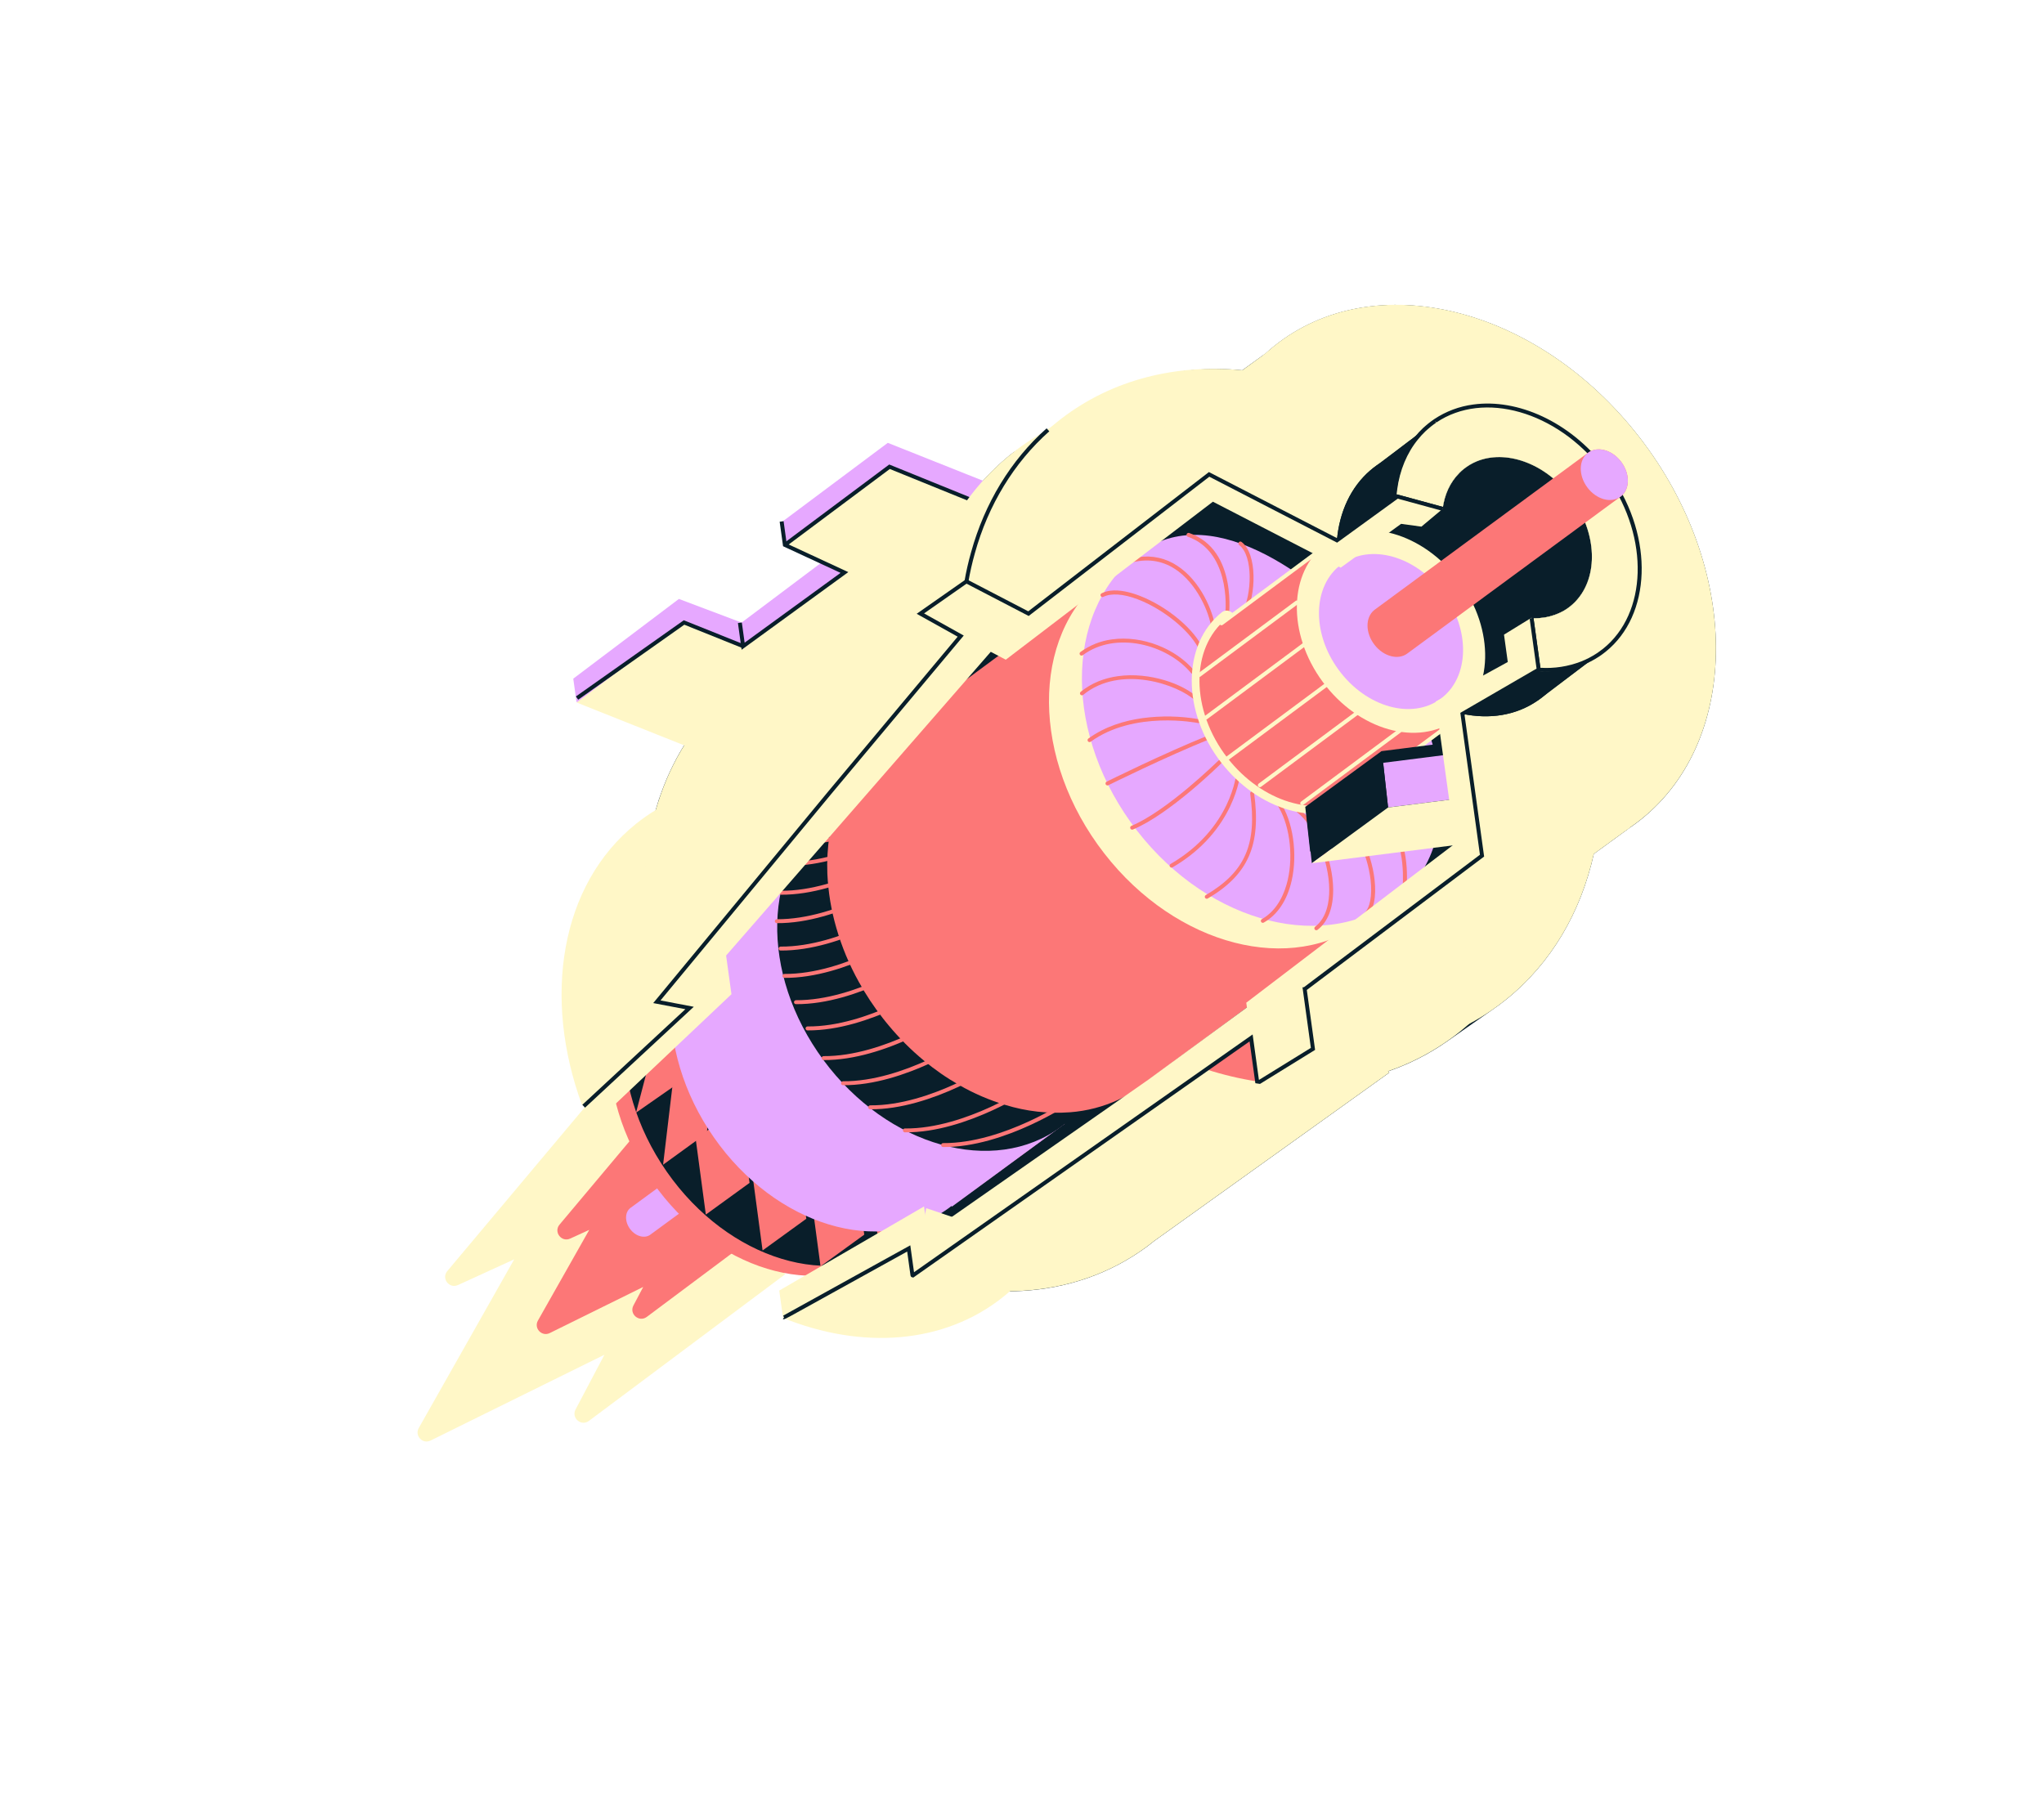<?xml version="1.0" encoding="UTF-8"?> <svg xmlns="http://www.w3.org/2000/svg" width="471" height="414" viewBox="0 0 471 414" fill="none"> <mask id="path-1-outside-1_383_14084" maskUnits="userSpaceOnUse" x="31.687" y="40.867" width="405.215" height="310.609" fill="black"> <rect fill="white" x="31.687" y="40.867" width="405.215" height="310.609"></rect> <path fill-rule="evenodd" clip-rule="evenodd" d="M180.914 120.137L205.035 102.112L226.901 110.819C228.879 108.621 231.034 106.58 233.348 104.717C234.963 103.418 236.651 102.213 238.405 101.109L238.435 101.105C238.61 100.988 238.792 100.876 238.973 100.765C239.101 100.687 239.228 100.609 239.353 100.529C239.538 100.417 239.869 100.206 240.28 99.942C240.697 99.547 241.121 99.159 241.55 98.777L241.749 98.998C242.028 98.819 242.311 98.638 242.586 98.462C243.029 98.08 243.48 97.708 243.935 97.338C244.202 97.126 244.438 96.939 244.694 96.728L244.963 96.528C256.777 87.472 271.436 83.962 286.51 85.412L286.543 85.408L290.472 82.569L291.824 81.585L291.897 81.52L291.977 81.455C292.542 80.933 293.13 80.445 293.731 79.947L293.819 79.873C316.843 61.364 354.445 70.698 377.785 100.724C392.41 119.538 397.959 142.009 394.399 160.724C392.28 171.887 386.922 181.715 378.316 188.636C377.472 189.32 376.606 189.963 375.717 190.563L375.625 190.629L367.359 196.65C364.391 209.968 357.649 221.732 347.151 230.166C346.063 231.041 344.943 231.873 343.802 232.645L343.653 232.749L334.067 239.445L333.091 240.12C329.256 242.739 325.098 244.85 320.722 246.402C320.517 246.483 320.311 246.558 320.104 246.622L320.223 246.764L320.341 246.911L320.333 246.917L320.343 246.93L266.331 285.625C265.782 286.075 265.226 286.499 264.664 286.924C256.183 293.197 246.315 296.521 235.961 297.126L234.451 297.198C234.044 297.219 233.611 297.225 233.237 297.229L233.071 297.231C232.611 297.65 232.131 298.051 231.642 298.445C218.017 309.374 199.299 310.587 181.45 303.546C181.075 303.712 181.015 303.668 180.908 303.585L181.056 303.389L180.945 303.345L181.178 303.216L181.174 303.21L180.945 303.337L180.077 297.049L186.004 293.605C184.407 293.516 182.796 293.313 181.181 292.999L181.453 293.287L136.316 327.018C134.547 328.34 132.214 326.346 133.244 324.392L139.88 311.808L99.912 331.536C98.083 332.439 96.188 330.434 97.192 328.658L119.141 289.866L106.203 295.783C104.195 296.701 102.335 294.259 103.755 292.567L135.351 254.914L134.878 254.406L134.758 254.447C125.61 229.649 129.721 203.719 147.152 189.713C148.583 188.565 150.087 187.512 151.655 186.559C151.776 186.14 151.91 185.706 152.035 185.302L152.035 185.302L152.094 185.113L152.144 184.949C152.32 184.375 152.495 183.81 152.713 183.24C152.943 182.587 153.188 181.909 153.431 181.282C153.674 180.654 153.918 180.036 154.18 179.42C154.416 178.868 154.66 178.312 154.922 177.762C155.898 175.655 156.993 173.62 158.205 171.666L133.494 161.826L133.65 161.707L133.461 161.712L132.719 156.336L157.005 138.006L171.394 143.436L171.434 143.43L189.507 129.849L180.953 125.884L180.174 120.249L180.915 120.147L180.914 120.137Z"></path> </mask> <path fill-rule="evenodd" clip-rule="evenodd" d="M180.914 120.137L205.035 102.112L226.901 110.819C228.879 108.621 231.034 106.58 233.348 104.717C234.963 103.418 236.651 102.213 238.405 101.109L238.435 101.105C238.61 100.988 238.792 100.876 238.973 100.765C239.101 100.687 239.228 100.609 239.353 100.529C239.538 100.417 239.869 100.206 240.28 99.942C240.697 99.547 241.121 99.159 241.55 98.777L241.749 98.998C242.028 98.819 242.311 98.638 242.586 98.462C243.029 98.08 243.48 97.708 243.935 97.338C244.202 97.126 244.438 96.939 244.694 96.728L244.963 96.528C256.777 87.472 271.436 83.962 286.51 85.412L286.543 85.408L290.472 82.569L291.824 81.585L291.897 81.52L291.977 81.455C292.542 80.933 293.13 80.445 293.731 79.947L293.819 79.873C316.843 61.364 354.445 70.698 377.785 100.724C392.41 119.538 397.959 142.009 394.399 160.724C392.28 171.887 386.922 181.715 378.316 188.636C377.472 189.32 376.606 189.963 375.717 190.563L375.625 190.629L367.359 196.65C364.391 209.968 357.649 221.732 347.151 230.166C346.063 231.041 344.943 231.873 343.802 232.645L343.653 232.749L334.067 239.445L333.091 240.12C329.256 242.739 325.098 244.85 320.722 246.402C320.517 246.483 320.311 246.558 320.104 246.622L320.223 246.764L320.341 246.911L320.333 246.917L320.343 246.93L266.331 285.625C265.782 286.075 265.226 286.499 264.664 286.924C256.183 293.197 246.315 296.521 235.961 297.126L234.451 297.198C234.044 297.219 233.611 297.225 233.237 297.229L233.071 297.231C232.611 297.65 232.131 298.051 231.642 298.445C218.017 309.374 199.299 310.587 181.45 303.546C181.075 303.712 181.015 303.668 180.908 303.585L181.056 303.389L180.945 303.345L181.178 303.216L181.174 303.21L180.945 303.337L180.077 297.049L186.004 293.605C184.407 293.516 182.796 293.313 181.181 292.999L181.453 293.287L136.316 327.018C134.547 328.34 132.214 326.346 133.244 324.392L139.88 311.808L99.912 331.536C98.083 332.439 96.188 330.434 97.192 328.658L119.141 289.866L106.203 295.783C104.195 296.701 102.335 294.259 103.755 292.567L135.351 254.914L134.878 254.406L134.758 254.447C125.61 229.649 129.721 203.719 147.152 189.713C148.583 188.565 150.087 187.512 151.655 186.559C151.776 186.14 151.91 185.706 152.035 185.302L152.035 185.302L152.094 185.113L152.144 184.949C152.32 184.375 152.495 183.81 152.713 183.24C152.943 182.587 153.188 181.909 153.431 181.282C153.674 180.654 153.918 180.036 154.18 179.42C154.416 178.868 154.66 178.312 154.922 177.762C155.898 175.655 156.993 173.62 158.205 171.666L133.494 161.826L133.65 161.707L133.461 161.712L132.719 156.336L157.005 138.006L171.394 143.436L171.434 143.43L189.507 129.849L180.953 125.884L180.174 120.249L180.915 120.147L180.914 120.137Z" fill="#091E2A"></path> <path d="M205.035 102.112L207.994 94.679L203.833 93.022L200.246 95.703L205.035 102.112ZM180.914 120.137L176.125 113.729L172.325 116.568L172.993 121.264L180.914 120.137ZM226.901 110.819L223.942 118.251L229.12 120.313L232.849 116.17L226.901 110.819ZM233.348 104.717L238.364 110.95L238.364 110.949L233.348 104.717ZM238.405 101.109L237.311 93.184L235.603 93.42L234.143 94.338L238.405 101.109ZM238.435 101.105L239.529 109.029L241.339 108.779L242.861 107.769L238.435 101.105ZM238.973 100.765L234.791 93.946L234.79 93.946L238.973 100.765ZM239.353 100.529L235.197 93.693L235.123 93.739L235.049 93.785L239.353 100.529ZM240.28 99.942L244.599 106.676L245.235 106.268L245.783 105.749L240.28 99.942ZM241.55 98.777L247.479 93.407L242.159 87.532L236.235 92.798L241.55 98.777ZM241.749 98.998L235.82 104.368L240.37 109.392L246.073 105.729L241.749 98.998ZM242.586 98.462L246.888 105.207L247.373 104.897L247.809 104.521L242.586 98.462ZM243.935 97.338L238.965 91.069L238.924 91.101L238.884 91.134L243.935 97.338ZM244.694 96.728L239.915 90.312L239.761 90.427L239.612 90.55L244.694 96.728ZM244.963 96.528L249.741 102.944L249.786 102.911L249.83 102.877L244.963 96.528ZM286.51 85.412L285.744 93.376L286.677 93.465L287.605 93.337L286.51 85.412ZM286.543 85.408L287.638 93.332L289.613 93.06L291.229 91.892L286.543 85.408ZM290.472 82.569L295.157 89.052L295.167 89.046L295.176 89.039L290.472 82.569ZM291.824 81.585L296.528 88.056L296.876 87.803L297.195 87.514L291.824 81.585ZM291.897 81.52L286.88 75.288L286.698 75.434L286.526 75.59L291.897 81.52ZM291.977 81.455L296.994 87.686L297.208 87.514L297.41 87.327L291.977 81.455ZM293.731 79.947L288.624 73.788L288.624 73.788L293.731 79.947ZM293.819 79.873L288.807 73.638L288.759 73.676L288.712 73.715L293.819 79.873ZM377.785 100.724L384.102 95.814L384.102 95.814L377.785 100.724ZM394.399 160.724L386.54 159.229L386.539 159.232L394.399 160.724ZM378.316 188.636L373.302 182.402L373.289 182.413L373.275 182.424L378.316 188.636ZM375.717 190.563L371.242 183.931L371.141 184L371.041 184.071L375.717 190.563ZM375.625 190.629L370.949 184.137L370.932 184.15L370.915 184.162L375.625 190.629ZM367.359 196.65L362.649 190.183L360.207 191.962L359.55 194.91L367.359 196.65ZM347.151 230.166L342.14 223.93L342.137 223.932L347.151 230.166ZM343.802 232.645L339.317 226.021L339.274 226.05L339.231 226.08L343.802 232.645ZM343.653 232.749L339.082 226.183L339.072 226.19L343.653 232.749ZM334.067 239.445L338.619 246.023L338.634 246.013L338.648 246.004L334.067 239.445ZM333.091 240.12L337.602 246.728L337.623 246.713L337.644 246.699L333.091 240.12ZM320.722 246.402L318.047 238.863L317.915 238.909L317.785 238.961L320.722 246.402ZM320.104 246.622L317.741 238.979L306.242 242.535L313.972 251.76L320.104 246.622ZM320.223 246.764L326.455 241.748L326.406 241.686L326.355 241.626L320.223 246.764ZM320.341 246.911L324.997 253.416L331.881 248.49L326.573 241.895L320.341 246.911ZM320.333 246.917L315.677 240.411L308.795 245.337L314.099 251.931L320.333 246.917ZM320.343 246.93L325.002 253.433L331.878 248.507L326.577 241.916L320.343 246.93ZM266.331 285.625L261.672 279.122L261.462 279.272L261.262 279.436L266.331 285.625ZM264.664 286.924L269.421 293.356L269.456 293.33L269.49 293.304L264.664 286.924ZM235.961 297.126L236.342 305.117L236.385 305.115L236.428 305.112L235.961 297.126ZM234.451 297.198L234.069 289.207L234.058 289.208L234.046 289.208L234.451 297.198ZM233.237 297.229L233.149 289.23L233.144 289.23L233.237 297.229ZM233.071 297.231L232.977 289.232L229.934 289.267L227.684 291.317L233.071 297.231ZM231.642 298.445L236.647 304.686L236.658 304.677L231.642 298.445ZM181.45 303.546L184.386 296.104L181.276 294.878L178.219 296.228L181.45 303.546ZM180.908 303.585L174.53 298.756L169.733 305.09L176.034 309.93L180.908 303.585ZM181.056 303.389L187.434 308.219L193.751 299.876L184.043 295.968L181.056 303.389ZM180.945 303.345L177.073 296.345L162.355 304.486L177.958 310.766L180.945 303.345ZM181.178 303.216L185.05 310.217L191.789 306.489L188.32 299.613L181.178 303.216ZM181.174 303.21L188.317 299.607L184.574 292.188L177.303 296.21L181.174 303.21ZM180.945 303.337L173.021 304.432L174.616 315.979L184.817 310.338L180.945 303.337ZM180.077 297.049L176.058 290.132L171.417 292.828L172.152 298.144L180.077 297.049ZM186.004 293.605L190.023 300.523L213.107 287.111L186.451 285.618L186.004 293.605ZM181.181 292.999L182.708 285.146L158.258 280.392L175.367 298.494L181.181 292.999ZM181.453 293.287L186.242 299.695L193.437 294.319L187.267 287.792L181.453 293.287ZM136.316 327.018L141.105 333.426L141.105 333.426L136.316 327.018ZM133.244 324.392L126.167 320.661L126.167 320.661L133.244 324.392ZM139.88 311.808L146.956 315.54L158.467 293.712L136.339 304.635L139.88 311.808ZM99.912 331.536L96.371 324.362L96.371 324.362L99.912 331.536ZM97.192 328.658L104.155 332.598L104.155 332.598L97.192 328.658ZM119.141 289.866L126.104 293.805L138.256 272.328L115.814 282.591L119.141 289.866ZM106.203 295.783L102.876 288.507L102.876 288.507L106.203 295.783ZM103.755 292.567L109.883 297.71L109.883 297.71L103.755 292.567ZM135.351 254.914L141.479 260.057L146.025 254.639L141.206 249.463L135.351 254.914ZM134.878 254.406L140.733 248.955L137.169 245.126L132.232 246.856L134.878 254.406ZM134.758 254.447L127.253 257.216L129.977 264.6L137.404 261.997L134.758 254.447ZM147.152 189.713L142.147 183.472L142.141 183.476L147.152 189.713ZM151.655 186.559L155.808 193.397L158.474 191.778L159.34 188.781L151.655 186.559ZM152.035 185.302L159.679 187.663L159.698 187.601L159.716 187.538L152.035 185.302ZM152.035 185.302L144.391 182.941L144.372 183.003L144.354 183.066L152.035 185.302ZM152.094 185.113L159.738 187.473L159.74 187.466L152.094 185.113ZM152.144 184.949L159.79 187.302L159.792 187.296L152.144 184.949ZM152.713 183.24L160.185 186.096L160.222 186.001L160.256 185.905L152.713 183.24ZM153.431 181.282L145.971 178.393L145.971 178.393L153.431 181.282ZM154.18 179.42L146.822 176.282L146.822 176.282L154.18 179.42ZM154.922 177.762L162.142 181.208L162.162 181.167L162.181 181.125L154.922 177.762ZM158.205 171.666L165.003 175.883L170.038 167.767L161.165 164.233L158.205 171.666ZM133.494 161.826L128.674 155.44L117.332 164.001L130.534 169.258L133.494 161.826ZM133.65 161.707L138.47 168.093L158.31 153.118L133.46 153.71L133.65 161.707ZM133.461 161.712L125.537 162.807L126.514 169.88L133.652 169.71L133.461 161.712ZM132.719 156.336L127.899 149.951L124.151 152.779L124.794 157.431L132.719 156.336ZM157.005 138.006L159.83 130.521L155.705 128.964L152.186 131.62L157.005 138.006ZM171.394 143.436L168.57 150.92L170.473 151.639L172.489 151.36L171.394 143.436ZM171.434 143.43L172.529 151.355L174.583 151.071L176.24 149.826L171.434 143.43ZM189.507 129.849L194.313 136.245L205 128.214L192.871 122.591L189.507 129.849ZM180.953 125.884L173.028 126.979L173.626 131.305L177.588 133.142L180.953 125.884ZM180.174 120.249L179.079 112.324L171.154 113.419L172.249 121.344L180.174 120.249ZM180.915 120.147L182.01 128.071L189.967 126.972L188.835 119.02L180.915 120.147ZM200.246 95.703L176.125 113.729L185.703 126.545L209.824 108.52L200.246 95.703ZM229.861 103.386L207.994 94.679L202.075 109.544L223.942 118.251L229.861 103.386ZM228.333 98.485C225.684 100.616 223.218 102.952 220.954 105.468L232.849 116.17C234.54 114.289 236.384 112.543 238.364 110.95L228.333 98.485ZM234.143 94.338C232.128 95.607 230.187 96.992 228.332 98.485L238.364 110.949C239.738 109.844 241.175 108.818 242.668 107.879L234.143 94.338ZM237.34 93.18L237.311 93.184L239.5 109.033L239.529 109.029L237.34 93.18ZM234.79 93.946C234.63 94.044 234.325 94.23 234.008 94.441L242.861 107.769C242.896 107.745 242.953 107.709 243.156 107.585L234.79 93.946ZM235.049 93.785C234.994 93.82 234.928 93.861 234.791 93.946L243.156 107.585C243.273 107.513 243.461 107.398 243.656 107.273L235.049 93.785ZM235.962 93.208C235.528 93.486 235.284 93.641 235.197 93.693L243.508 107.365C243.792 107.193 244.21 106.926 244.599 106.676L235.962 93.208ZM245.783 105.749C246.139 105.412 246.499 105.081 246.865 104.757L236.235 92.798C235.742 93.236 235.256 93.682 234.777 94.136L245.783 105.749ZM235.62 104.148L235.82 104.368L247.679 93.627L247.479 93.407L235.62 104.148ZM238.284 91.718C237.999 91.899 237.709 92.085 237.426 92.267L246.073 105.729C246.347 105.553 246.622 105.376 246.888 105.207L238.284 91.718ZM238.884 91.134C238.405 91.523 237.888 91.95 237.362 92.403L247.809 104.521C248.17 104.211 248.555 103.892 248.985 103.542L238.884 91.134ZM239.612 90.55C239.418 90.709 239.236 90.854 238.965 91.069L248.905 103.607C249.169 103.397 249.457 103.169 249.776 102.906L239.612 90.55ZM240.185 90.112L239.915 90.312L249.472 103.144L249.741 102.944L240.185 90.112ZM287.277 77.449C270.476 75.832 253.732 79.726 240.096 90.178L249.83 102.877C259.822 95.217 272.396 92.091 285.744 93.376L287.277 77.449ZM285.448 77.483L285.415 77.488L287.605 93.337L287.638 93.332L285.448 77.483ZM285.786 76.085L281.857 78.924L291.229 91.892L295.157 89.052L285.786 76.085ZM287.12 75.114L285.768 76.098L295.176 89.039L296.528 88.056L287.12 75.114ZM286.526 75.59L286.453 75.656L297.195 87.514L297.267 87.449L286.526 75.59ZM286.96 75.224L286.88 75.288L296.914 87.751L296.994 87.686L286.96 75.224ZM288.624 73.788C288.051 74.264 287.294 74.888 286.544 75.583L297.41 87.327C297.789 86.977 298.209 86.626 298.837 86.105L288.624 73.788ZM288.712 73.715L288.624 73.788L298.837 86.105L298.926 86.031L288.712 73.715ZM384.102 95.814C359.274 63.874 316.721 51.198 288.807 73.638L298.831 86.108C316.965 71.53 349.617 77.521 371.469 105.634L384.102 95.814ZM402.258 162.219C406.303 140.955 399.943 116.194 384.102 95.814L371.469 105.634C384.876 122.882 389.615 143.063 386.54 159.229L402.258 162.219ZM383.33 194.87C393.622 186.592 399.837 174.972 402.258 162.216L386.539 159.232C384.723 168.801 380.221 176.837 373.302 182.402L383.33 194.87ZM380.192 197.194C381.278 196.461 382.333 195.678 383.357 194.847L373.275 182.424C372.611 182.962 371.934 183.464 371.242 183.931L380.192 197.194ZM380.301 197.12L380.392 197.054L371.041 184.071L370.949 184.137L380.301 197.12ZM372.069 203.116L380.335 197.095L370.915 184.162L362.649 190.183L372.069 203.116ZM352.161 236.403C364.245 226.695 371.855 213.257 375.167 198.389L359.55 194.91C356.928 206.679 351.053 216.769 342.14 223.93L352.161 236.403ZM348.288 239.269C349.621 238.366 350.917 237.403 352.165 236.4L342.137 223.932C341.209 224.679 340.264 225.379 339.317 226.021L348.288 239.269ZM348.224 239.314L348.373 239.211L339.231 226.08L339.082 226.183L348.224 239.314ZM338.648 246.004L348.234 239.307L339.072 226.19L329.486 232.887L338.648 246.004ZM337.644 246.699L338.619 246.023L329.514 232.867L328.539 233.542L337.644 246.699ZM323.396 253.942C328.422 252.159 333.197 249.734 337.602 246.728L328.581 233.513C325.315 235.743 321.774 237.541 318.047 238.863L323.396 253.942ZM322.467 254.265C322.929 254.123 323.336 253.971 323.658 253.844L317.785 238.961C317.744 238.977 317.721 238.985 317.712 238.989C317.704 238.992 317.715 238.988 317.741 238.979L322.467 254.265ZM326.355 241.626L326.236 241.484L313.972 251.76L314.091 251.902L326.355 241.626ZM326.573 241.895L326.455 241.748L313.991 251.78L314.109 251.927L326.573 241.895ZM324.989 253.422L324.997 253.416L315.685 240.405L315.677 240.411L324.989 253.422ZM326.577 241.916L326.566 241.903L314.099 251.931L314.109 251.944L326.577 241.916ZM270.991 292.128L325.002 253.433L315.684 240.426L261.672 279.122L270.991 292.128ZM269.49 293.304C270.058 292.875 270.721 292.37 271.401 291.814L261.262 279.436C260.842 279.78 260.394 280.123 259.838 280.544L269.49 293.304ZM236.428 305.112C248.215 304.423 259.6 300.62 269.421 293.356L259.907 280.493C252.766 285.774 244.414 288.618 235.494 289.14L236.428 305.112ZM234.832 305.189L236.342 305.117L235.579 289.135L234.069 289.207L234.832 305.189ZM233.325 305.229C233.701 305.224 234.274 305.217 234.855 305.188L234.046 289.208C233.813 289.22 233.521 289.225 233.149 289.23L233.325 305.229ZM233.165 305.23L233.331 305.229L233.144 289.23L232.977 289.232L233.165 305.23ZM236.658 304.677C237.221 304.224 237.836 303.712 238.458 303.145L227.684 291.317C227.386 291.588 227.041 291.879 226.626 292.213L236.658 304.677ZM178.515 310.988C198.327 318.803 220.246 317.841 236.647 304.686L226.636 292.205C215.787 300.906 200.272 302.371 184.386 296.104L178.515 310.988ZM176.034 309.93C176.106 309.985 178.031 311.632 181.007 311.659C182.967 311.676 184.479 310.954 184.681 310.865L178.219 296.228C178.283 296.2 178.55 296.082 178.941 295.966C179.316 295.855 180.109 295.65 181.15 295.659C182.352 295.67 183.511 295.96 184.538 296.47C185.332 296.863 185.923 297.35 185.781 297.241L176.034 309.93ZM174.678 298.56L174.53 298.756L187.285 308.415L187.434 308.219L174.678 298.56ZM177.958 310.766L178.069 310.811L184.043 295.968L183.932 295.924L177.958 310.766ZM177.305 296.216L177.073 296.345L184.818 310.345L185.05 310.217L177.305 296.216ZM174.032 306.814L174.035 306.82L188.32 299.613L188.317 299.607L174.032 306.814ZM184.817 310.338L185.046 310.211L177.303 296.21L177.074 296.336L184.817 310.338ZM172.152 298.144L173.021 304.432L188.87 302.242L188.001 295.954L172.152 298.144ZM181.985 286.688L176.058 290.132L184.095 303.966L190.023 300.523L181.985 286.688ZM179.654 300.852C181.612 301.232 183.584 301.482 185.556 301.593L186.451 285.618C185.23 285.55 183.979 285.393 182.708 285.146L179.654 300.852ZM187.267 287.792L186.995 287.504L175.367 298.494L175.639 298.782L187.267 287.792ZM141.105 333.426L186.242 299.695L176.664 286.879L131.527 320.61L141.105 333.426ZM126.167 320.661C121.159 330.158 132.504 339.853 141.105 333.426L131.527 320.61C136.59 316.826 143.268 322.534 140.32 328.124L126.167 320.661ZM132.804 308.077L126.167 320.661L140.32 328.124L146.956 315.54L132.804 308.077ZM103.453 338.71L143.421 318.982L136.339 304.635L96.371 324.362L103.453 338.71ZM90.23 324.719C85.347 333.349 94.561 343.099 103.453 338.71L96.371 324.362C101.605 321.779 107.03 327.518 104.155 332.598L90.23 324.719ZM112.179 285.926L90.23 324.719L104.155 332.598L126.104 293.805L112.179 285.926ZM109.53 303.058L122.468 297.141L115.814 282.591L102.876 288.507L109.53 303.058ZM97.627 287.425C90.725 295.649 99.766 307.523 109.53 303.058L102.876 288.507C108.624 285.879 113.946 292.868 109.883 297.71L97.627 287.425ZM129.223 249.772L97.627 287.425L109.883 297.71L141.479 260.057L129.223 249.772ZM129.022 259.857L129.495 260.365L141.206 249.463L140.733 248.955L129.022 259.857ZM137.404 261.997L137.523 261.956L132.232 246.856L132.113 246.898L137.404 261.997ZM142.141 183.476C121.165 200.332 117.35 230.372 127.253 257.216L142.264 251.679C133.87 228.926 138.277 207.107 152.163 195.949L142.141 183.476ZM147.502 179.722C145.638 180.854 143.849 182.107 142.147 183.472L152.157 195.953C153.317 195.023 154.537 194.169 155.808 193.397L147.502 179.722ZM144.392 182.941C144.27 183.333 144.115 183.836 143.97 184.338L159.34 188.781C159.438 188.443 159.55 188.08 159.679 187.663L144.392 182.941ZM144.354 183.066L144.354 183.066L159.716 187.538L159.717 187.537L144.354 183.066ZM144.45 182.753L144.391 182.941L159.679 187.662L159.738 187.473L144.45 182.753ZM144.498 182.595L144.447 182.76L159.74 187.466L159.79 187.302L144.498 182.595ZM145.24 180.383C144.912 181.241 144.665 182.051 144.496 182.601L159.792 187.296C159.975 186.698 160.077 186.38 160.185 186.096L145.24 180.383ZM145.971 178.393C145.685 179.131 145.409 179.896 145.17 180.575L160.256 185.905C160.477 185.278 160.691 184.687 160.891 184.17L145.971 178.393ZM146.822 176.282C146.505 177.023 146.223 177.742 145.971 178.393L160.891 184.17C161.125 183.566 161.331 183.048 161.539 182.559L146.822 176.282ZM147.703 174.316C147.37 175.013 147.075 175.687 146.822 176.282L161.539 182.559C161.756 182.049 161.95 181.61 162.142 181.208L147.703 174.316ZM151.407 167.448C150.02 169.684 148.772 172.006 147.664 174.398L162.181 181.125C163.024 179.305 163.966 177.555 165.003 175.883L151.407 167.448ZM130.534 169.258L155.246 179.098L161.165 164.233L136.453 154.393L130.534 169.258ZM128.831 155.322L128.674 155.44L138.313 168.211L138.47 168.093L128.831 155.322ZM133.652 169.71L133.841 169.705L133.46 153.71L133.271 153.714L133.652 169.71ZM124.794 157.431L125.537 162.807L141.386 160.617L140.643 155.241L124.794 157.431ZM152.186 131.62L127.899 149.951L137.538 162.721L161.825 144.391L152.186 131.62ZM174.219 135.951L159.83 130.521L154.181 145.49L168.57 150.92L174.219 135.951ZM170.34 135.505L170.3 135.511L172.489 151.36L172.529 151.355L170.34 135.505ZM184.701 123.454L166.628 137.035L176.24 149.826L194.313 136.245L184.701 123.454ZM177.588 133.142L186.142 137.108L192.871 122.591L184.317 118.626L177.588 133.142ZM172.249 121.344L173.028 126.979L188.877 124.789L188.099 119.154L172.249 121.344ZM179.82 112.222L179.079 112.324L181.269 128.174L182.01 128.071L179.82 112.222ZM172.993 121.264L172.995 121.273L188.835 119.02L188.834 119.01L172.993 121.264Z" fill="white" mask="url(#path-1-outside-1_383_14084)"></path> <path d="M180.942 293.659L135.705 327.465C133.932 328.79 131.593 326.791 132.626 324.833L139.277 312.221L99.22 331.993C97.388 332.897 95.488 330.888 96.495 329.109L118.492 290.23L105.525 296.16C103.512 297.081 101.649 294.633 103.072 292.938L139.373 249.677L180.942 293.659Z" fill="#FFF7C7"></path> <g filter="url(#filter0_f_383_14084)"> <path d="M173.139 285.491L149.041 303.499C147.268 304.824 144.93 302.825 145.962 300.868L148.216 296.595L126.684 307.222C124.852 308.127 122.952 306.117 123.959 304.338L135.783 283.44L131.389 285.449C129.377 286.37 127.513 283.922 128.936 282.227L148.273 259.182L173.139 285.491Z" fill="#FC7777"></path> </g> <path d="M154.701 239.049C154.886 239.521 155.068 239.98 155.263 240.439C155.457 240.897 155.621 241.309 155.809 241.741C155.919 242 156.036 242.269 156.156 242.535C156.293 242.859 156.44 243.186 156.589 243.514C156.909 244.232 157.245 244.947 157.591 245.661C160.071 250.765 162.981 255.649 166.289 260.259C183.099 283.765 207.683 297.075 230.621 297.605L231.723 297.616C232.099 297.621 232.467 297.614 232.842 297.61C233.216 297.606 233.65 297.6 234.057 297.579L235.571 297.507C245.948 296.9 255.838 293.57 264.338 287.283C264.901 286.857 265.458 286.431 266.009 285.98L320.14 247.2L320.022 247.052L319.89 246.895C320.101 246.83 320.311 246.753 320.52 246.671C324.906 245.115 329.073 242.999 332.916 240.375L333.894 239.698L343.502 232.987L343.651 232.883C344.794 232.109 345.917 231.276 347.007 230.399C357.529 221.946 364.286 210.156 367.26 196.808L375.544 190.774L375.637 190.708C376.528 190.106 377.396 189.463 378.241 188.776C401.324 170.213 401.095 130.783 377.706 100.69C354.318 70.597 316.629 61.243 293.552 79.802C292.918 80.313 292.3 80.838 291.706 81.388L286.243 85.336C271.123 83.875 256.207 88.028 244.35 97.097L238.543 101.569C236.805 102.663 234.591 103.374 232.957 104.689C227.578 109.023 223.051 114.318 219.607 120.306L219.563 120.25L201.509 133.892L173.006 155.436C172.422 156.017 171.802 156.56 171.148 157.062C163.774 162.512 158.163 169.656 154.353 177.878C154.09 178.43 153.845 178.987 153.609 179.541C153.346 180.157 153.102 180.777 152.858 181.406C152.615 182.035 152.37 182.715 152.139 183.369C151.92 183.94 151.745 184.506 151.569 185.081C151.392 185.656 151.181 186.325 151.008 186.944C150.805 187.633 150.63 188.327 150.452 189.021C146.673 204.375 148.014 222.055 154.701 239.049Z" fill="#091E2A"></path> <g filter="url(#filter1_f_383_14084)"> <path d="M170.653 259.783C171.937 258.751 174.034 259.272 175.337 260.952C176.639 262.633 176.653 264.822 175.367 265.853L149.935 284.492C148.649 285.524 146.554 285.003 145.251 283.322C143.949 281.642 143.935 279.453 145.221 278.421L170.653 259.783Z" fill="#E6A8FF"></path> </g> <path d="M152.92 215.102C153.32 214.808 153.734 214.531 154.144 214.272L190.171 187.989L245.343 258.988L205.167 288.296L205.064 288.153C204.795 288.357 204.55 288.545 204.282 288.74C188.657 300.017 164.492 292.675 150.305 272.34C136.118 252.004 137.291 226.373 152.92 215.102Z" fill="#FC7777"></path> <path d="M156.256 212.809C156.656 212.516 157.07 212.239 157.48 211.98L166.333 205.516L221.432 276.578L208.512 286.003L208.409 285.862C208.139 286.063 207.895 286.255 207.63 286.446C192.002 297.727 167.838 290.385 153.651 270.049C139.464 249.713 140.627 224.078 156.256 212.809Z" fill="#091E2A"></path> <path d="M199.151 284.542L189.075 291.848L186.854 275.23L196.912 268.338L199.151 284.542Z" fill="#FC7777"></path> <path d="M213.423 281.657L203.35 288.962L199.326 272.594L209.382 265.699L213.423 281.657Z" fill="#FC7777"></path> <path d="M185.799 280.879L175.723 288.185L173.501 271.57L183.56 264.675L185.799 280.879Z" fill="#FC7777"></path> <path d="M172.722 272.612L162.646 279.917L160.3 262.4L170.358 255.505L172.722 272.612Z" fill="#FC7777"></path> <path d="M162.872 261.117L152.796 268.425L154.953 250.283L165.008 243.391L162.872 261.117Z" fill="#FC7777"></path> <path d="M159.599 247.343L146.562 256.432L151.417 237.921L161.475 231.025L159.599 247.343Z" fill="#FC7777"></path> <path d="M156.483 224.836L144.221 232.902L158.843 215.335L166.058 211.124L156.483 224.836Z" fill="#FC7777"></path> <path d="M156.052 234.994L143.786 243.06L155.071 224.579L165.129 217.684L156.052 234.994Z" fill="#FC7777"></path> <path d="M167.102 204.893C167.462 204.632 167.824 204.388 168.19 204.147L190.165 187.999L203.379 204.996C209.972 208.692 216.138 214.2 221.083 221.299C224.672 226.422 227.383 232.107 229.106 238.12L245.342 259.006L219.358 278.081L219.257 277.937C218.988 278.141 218.74 278.33 218.476 278.524C202.848 289.802 178.683 282.463 164.496 262.127C150.309 241.791 151.476 216.164 167.102 204.893Z" fill="#E6A8FF"></path> <path d="M191.128 187.462C175.632 198.907 175.013 224.356 189.746 244.305C204.479 264.254 228.984 271.148 244.48 259.704C259.976 248.259 260.595 222.81 245.862 202.861C231.129 182.912 206.624 176.018 191.128 187.462Z" fill="#091E2A"></path> <path d="M246.65 253.21C246.751 253.195 246.855 253.216 246.943 253.268C247.032 253.319 247.1 253.4 247.137 253.495C247.174 253.591 247.178 253.696 247.147 253.794C247.117 253.892 247.054 253.977 246.969 254.035C246.817 254.136 231.598 264.459 217.311 264.353C217.251 264.352 217.192 264.34 217.137 264.316C217.082 264.293 217.032 264.259 216.991 264.217C216.949 264.174 216.916 264.124 216.893 264.068C216.871 264.013 216.86 263.954 216.861 263.894C216.865 263.774 216.914 263.661 217 263.577C217.085 263.493 217.2 263.445 217.319 263.444C231.321 263.548 246.305 253.385 246.455 253.284C246.513 253.245 246.58 253.219 246.65 253.21V253.21Z" fill="#FC7777"></path> <path d="M237.93 249.819C238.031 249.804 238.135 249.824 238.223 249.876C238.312 249.928 238.38 250.008 238.417 250.104C238.454 250.2 238.458 250.305 238.427 250.403C238.397 250.501 238.334 250.586 238.249 250.643C238.097 250.748 222.879 261.07 208.591 260.964C208.526 260.975 208.459 260.971 208.395 260.953C208.331 260.935 208.272 260.904 208.222 260.86C208.172 260.817 208.131 260.763 208.104 260.703C208.077 260.643 208.063 260.577 208.064 260.511C208.065 260.445 208.08 260.379 208.109 260.32C208.137 260.26 208.179 260.207 208.23 260.165C208.281 260.123 208.341 260.093 208.405 260.076C208.469 260.06 208.536 260.058 208.601 260.07C222.603 260.177 237.587 250.012 237.737 249.908C237.793 249.863 237.859 249.833 237.93 249.819V249.819Z" fill="#FC7777"></path> <path d="M229.854 244.516C229.953 244.506 230.052 244.529 230.136 244.581C230.221 244.633 230.286 244.712 230.322 244.804C230.358 244.897 230.362 244.999 230.335 245.094C230.307 245.19 230.249 245.273 230.169 245.333C230.017 245.437 214.797 255.754 200.514 255.653C200.393 255.652 200.278 255.603 200.193 255.517C200.108 255.431 200.06 255.315 200.061 255.195C200.065 255.075 200.115 254.962 200.2 254.878C200.285 254.794 200.399 254.745 200.519 254.742C214.521 254.851 229.508 244.686 229.657 244.582C229.717 244.545 229.784 244.522 229.854 244.516V244.516Z" fill="#FC7777"></path> <path d="M223.591 238.958C223.693 238.943 223.796 238.963 223.885 239.015C223.973 239.067 224.042 239.147 224.079 239.243C224.116 239.339 224.119 239.444 224.089 239.542C224.058 239.64 223.996 239.725 223.911 239.782C223.759 239.887 208.539 250.203 194.252 250.1C194.193 250.1 194.134 250.088 194.079 250.065C194.024 250.042 193.974 250.009 193.932 249.966C193.89 249.924 193.856 249.874 193.834 249.819C193.811 249.764 193.799 249.705 193.8 249.645C193.803 249.525 193.852 249.411 193.938 249.326C194.023 249.242 194.138 249.194 194.258 249.192C208.26 249.301 223.247 239.136 223.396 239.032C223.455 238.992 223.521 238.967 223.591 238.958V238.958Z" fill="#FC7777"></path> <path d="M219.105 233.162C219.189 233.151 219.274 233.163 219.351 233.198C219.429 233.232 219.495 233.288 219.542 233.358C219.576 233.407 219.6 233.462 219.612 233.52C219.625 233.579 219.625 233.639 219.614 233.697C219.603 233.756 219.581 233.812 219.548 233.861C219.515 233.911 219.473 233.954 219.424 233.987C219.272 234.092 204.059 244.41 189.769 244.308C189.709 244.308 189.65 244.296 189.594 244.272C189.539 244.249 189.489 244.215 189.447 244.173C189.405 244.13 189.371 244.08 189.349 244.024C189.326 243.969 189.315 243.909 189.316 243.849C189.32 243.73 189.37 243.616 189.455 243.533C189.54 243.449 189.655 243.401 189.774 243.399C203.775 243.5 218.76 233.341 218.91 233.24C218.968 233.2 219.035 233.173 219.105 233.162V233.162Z" fill="#FC7777"></path> <path d="M215.41 226.326C215.511 226.312 215.615 226.332 215.703 226.384C215.792 226.436 215.86 226.516 215.897 226.612C215.934 226.707 215.937 226.813 215.907 226.911C215.876 227.008 215.814 227.093 215.729 227.151C215.58 227.255 200.363 237.571 186.074 237.471C185.953 237.47 185.838 237.421 185.753 237.336C185.668 237.25 185.62 237.134 185.621 237.013C185.624 236.893 185.673 236.779 185.759 236.694C185.844 236.61 185.959 236.562 186.079 236.56C200.08 236.664 215.068 226.504 215.217 226.4C215.275 226.361 215.341 226.335 215.41 226.326V226.326Z" fill="#FC7777"></path> <path d="M212.746 220.277C212.848 220.262 212.951 220.282 213.04 220.334C213.128 220.386 213.197 220.466 213.234 220.562C213.271 220.658 213.274 220.763 213.244 220.861C213.213 220.959 213.15 221.044 213.066 221.101C212.913 221.203 197.695 231.525 183.408 231.422C183.287 231.42 183.173 231.371 183.088 231.285C183.004 231.199 182.957 231.084 182.957 230.964C182.96 230.843 183.009 230.729 183.095 230.644C183.18 230.559 183.295 230.512 183.416 230.51C197.417 230.614 212.402 220.452 212.551 220.351C212.61 220.312 212.676 220.286 212.746 220.277V220.277Z" fill="#FC7777"></path> <path d="M210.074 214.219C210.175 214.206 210.278 214.228 210.366 214.28C210.454 214.333 210.521 214.413 210.558 214.508C210.595 214.603 210.599 214.708 210.569 214.806C210.539 214.904 210.477 214.989 210.394 215.047C210.241 215.149 195.023 225.471 180.735 225.365C180.676 225.365 180.617 225.352 180.562 225.329C180.507 225.306 180.457 225.272 180.415 225.229C180.373 225.186 180.34 225.136 180.318 225.081C180.296 225.025 180.284 224.966 180.285 224.906C180.288 224.786 180.337 224.672 180.423 224.588C180.508 224.504 180.624 224.456 180.744 224.456C194.745 224.56 209.73 214.398 209.879 214.297C209.938 214.257 210.004 214.23 210.074 214.219V214.219Z" fill="#FC7777"></path> <path d="M209.198 207.921C209.282 207.91 209.367 207.922 209.444 207.956C209.521 207.99 209.587 208.044 209.635 208.113C209.669 208.162 209.693 208.218 209.706 208.276C209.718 208.335 209.719 208.395 209.708 208.454C209.697 208.513 209.674 208.569 209.642 208.619C209.609 208.669 209.567 208.712 209.517 208.745C209.365 208.85 194.147 219.172 179.859 219.066C179.739 219.064 179.624 219.015 179.54 218.929C179.456 218.844 179.409 218.728 179.409 218.608C179.412 218.488 179.462 218.374 179.548 218.29C179.633 218.206 179.748 218.158 179.868 218.157C193.869 218.261 208.854 208.099 209.004 207.998C209.061 207.957 209.128 207.93 209.198 207.921V207.921Z" fill="#FC7777"></path> <path d="M208.337 201.611C208.439 201.596 208.542 201.616 208.631 201.668C208.719 201.72 208.787 201.8 208.824 201.896C208.861 201.992 208.865 202.097 208.834 202.195C208.804 202.293 208.741 202.378 208.656 202.435C208.504 202.54 193.286 212.862 178.998 212.756C178.878 212.754 178.763 212.705 178.679 212.619C178.595 212.533 178.548 212.418 178.548 212.298C178.551 212.178 178.601 212.064 178.686 211.98C178.772 211.896 178.887 211.848 179.007 211.847C193.008 211.951 207.993 201.789 208.142 201.685C208.201 201.646 208.267 201.62 208.337 201.611V201.611Z" fill="#FC7777"></path> <path d="M209.267 195.056C209.368 195.041 209.472 195.062 209.56 195.113C209.649 195.165 209.717 195.246 209.754 195.341C209.791 195.437 209.795 195.542 209.764 195.64C209.734 195.738 209.671 195.823 209.586 195.88C209.434 195.985 194.215 206.307 179.928 206.201C179.812 206.192 179.705 206.14 179.626 206.055C179.548 205.969 179.505 205.857 179.506 205.742C179.507 205.626 179.552 205.515 179.632 205.431C179.712 205.347 179.82 205.296 179.936 205.289C193.938 205.396 208.922 195.234 209.072 195.13C209.13 195.091 209.197 195.065 209.267 195.056V195.056Z" fill="#FC7777"></path> <path d="M211.097 188.387C211.199 188.372 211.302 188.393 211.391 188.445C211.479 188.497 211.548 188.577 211.585 188.673C211.622 188.768 211.625 188.874 211.595 188.971C211.564 189.069 211.501 189.154 211.417 189.212C211.264 189.316 196.048 199.632 181.758 199.53C181.638 199.528 181.524 199.48 181.439 199.395C181.355 199.309 181.308 199.194 181.308 199.074C181.312 198.954 181.361 198.841 181.445 198.757C181.53 198.672 181.644 198.624 181.764 198.621C195.765 198.728 210.753 188.563 210.902 188.462C210.961 188.422 211.027 188.396 211.097 188.387V188.387Z" fill="#FC7777"></path> <path d="M214.069 183.392C214.17 183.377 214.274 183.398 214.362 183.449C214.451 183.501 214.519 183.582 214.556 183.677C214.593 183.773 214.597 183.878 214.566 183.976C214.536 184.074 214.473 184.159 214.388 184.217C214.236 184.321 199.017 194.64 184.73 194.537C184.61 194.535 184.495 194.486 184.411 194.4C184.326 194.315 184.279 194.199 184.28 194.079C184.282 193.959 184.332 193.844 184.417 193.76C184.503 193.676 184.618 193.629 184.738 193.628C198.739 193.729 213.724 183.57 213.874 183.466C213.932 183.427 213.999 183.401 214.069 183.392V183.392Z" fill="#FC7777"></path> <path d="M190.649 201.391C190.167 189.283 194.259 178.174 202.958 171.193C203.974 170.377 205.04 169.625 206.149 168.942L206.105 168.877L213.172 163.642L232.882 149.056L250.161 136.271L255.647 132.209L314.408 212.179L298.765 223.736L271.408 243.949L264.806 248.825C264.511 249.086 264.207 249.339 263.901 249.581C262.023 251.102 259.968 252.391 257.78 253.421C254.252 255.058 250.456 256.046 246.577 256.338C241.534 256.708 236.467 256.133 231.635 254.64C227.946 253.535 224.397 252.005 221.06 250.081C218.152 248.428 215.398 246.518 212.831 244.374C209.905 241.947 207.211 239.253 204.783 236.329C204.301 235.752 203.826 235.175 203.368 234.578C201.345 231.987 199.529 229.241 197.939 226.364C195.719 222.398 193.964 218.188 192.709 213.82C191.534 209.773 190.842 205.601 190.649 201.391V201.391Z" fill="#FC7777"></path> <path d="M254.066 133.313C254.53 132.951 254.992 132.59 255.47 132.259C255.546 132.2 255.625 132.145 255.707 132.095L256.677 131.432L262.336 127.629L262.907 128.378C279.217 122.553 300.515 130.216 314.6 148.346C328.871 166.709 331.167 189.89 321.398 204.653L322.773 206.445L314.392 212.192C297.743 224.908 271.081 218.075 254.463 196.688C237.626 175.031 237.449 146.656 254.066 133.313Z" fill="#FFF7C7"></path> <path d="M255.487 132.26L255.719 132.112C255.639 132.156 255.561 132.206 255.487 132.26V132.26Z" fill="#FFF7C7"></path> <path d="M262.039 191.482C245.212 169.832 245.038 141.454 261.649 128.117C278.26 114.781 301.387 131.412 317.514 148.453C331.382 163.116 339.188 193.166 322.579 206.514C305.969 219.862 278.862 213.129 262.039 191.482Z" fill="#E6A8FF"></path> <path d="M311.719 184.668C311.749 184.661 311.779 184.657 311.81 184.656C315.339 184.867 318.183 186.221 320.261 188.681C325.136 194.45 324.146 204.214 324.101 204.622C324.08 204.736 324.017 204.838 323.925 204.907C323.832 204.977 323.717 205.008 323.602 204.996C323.487 204.983 323.381 204.928 323.305 204.84C323.23 204.753 323.19 204.64 323.194 204.524C323.205 204.428 324.187 194.736 319.561 189.254C317.653 186.994 315.026 185.747 311.755 185.55C311.652 185.533 311.559 185.481 311.49 185.402C311.421 185.324 311.381 185.225 311.377 185.121C311.372 185.017 311.404 184.914 311.466 184.831C311.528 184.747 311.618 184.688 311.719 184.662L311.719 184.668Z" fill="#FC7777"></path> <path d="M281.044 175.146C281.114 175.136 281.185 175.143 281.252 175.166C281.319 175.189 281.379 175.227 281.429 175.278C281.513 175.364 281.56 175.48 281.559 175.6C281.559 175.721 281.51 175.836 281.425 175.921C280.941 176.399 269.446 187.695 261.058 191.172C261.002 191.195 260.943 191.206 260.883 191.206C260.823 191.206 260.764 191.194 260.708 191.17C260.653 191.147 260.603 191.113 260.561 191.071C260.519 191.028 260.485 190.978 260.462 190.922C260.44 190.867 260.428 190.807 260.428 190.747C260.429 190.688 260.441 190.628 260.464 190.573C260.487 190.518 260.521 190.467 260.563 190.425C260.606 190.383 260.656 190.35 260.712 190.327C268.931 186.921 280.667 175.368 280.784 175.269C280.855 175.201 280.947 175.158 281.044 175.146V175.146Z" fill="#FC7777"></path> <path d="M288.473 182.381C288.592 182.364 288.713 182.396 288.809 182.468C288.905 182.541 288.969 182.649 288.985 182.768C290.642 194.759 287.646 201.574 278.303 207.073C278.199 207.134 278.075 207.151 277.958 207.12C277.841 207.09 277.741 207.014 277.68 206.91C277.62 206.806 277.602 206.682 277.633 206.566C277.663 206.449 277.739 206.349 277.843 206.288C286.925 200.941 289.703 194.6 288.086 182.892C288.069 182.773 288.101 182.652 288.173 182.556C288.246 182.46 288.354 182.397 288.473 182.381Z" fill="#FC7777"></path> <path d="M299.115 186.415C299.174 186.407 299.234 186.41 299.292 186.425C299.35 186.44 299.404 186.466 299.452 186.502C303.612 189.65 307.162 198.13 307.205 205.013C307.232 209.232 305.993 212.439 303.623 214.278C303.576 214.319 303.522 214.351 303.463 214.37C303.404 214.389 303.342 214.397 303.28 214.391C303.218 214.385 303.158 214.367 303.104 214.337C303.049 214.307 303.001 214.267 302.963 214.218C302.925 214.169 302.897 214.113 302.882 214.053C302.866 213.992 302.863 213.93 302.873 213.868C302.882 213.807 302.904 213.748 302.938 213.696C302.971 213.644 303.014 213.598 303.066 213.564C305.766 211.461 306.314 207.758 306.296 205.02C306.256 198.377 302.868 190.229 298.903 187.227C298.807 187.154 298.745 187.046 298.728 186.927C298.712 186.808 298.743 186.687 298.815 186.59C298.888 186.495 298.996 186.432 299.115 186.415V186.415Z" fill="#FC7777"></path> <path d="M263.288 165.501C267.59 164.926 271.954 165.008 276.231 165.746C276.294 165.752 276.354 165.772 276.409 165.803C276.464 165.834 276.512 165.877 276.549 165.928C276.586 165.978 276.613 166.036 276.627 166.098C276.64 166.159 276.641 166.223 276.629 166.285C276.617 166.347 276.592 166.405 276.556 166.457C276.52 166.509 276.473 166.552 276.419 166.585C276.365 166.618 276.305 166.639 276.243 166.647C276.18 166.655 276.117 166.65 276.056 166.633C275.909 166.602 261.321 163.693 251.329 170.942C251.281 170.977 251.226 171.002 251.168 171.016C251.11 171.03 251.05 171.032 250.991 171.023C250.932 171.013 250.875 170.993 250.825 170.961C250.774 170.93 250.73 170.889 250.695 170.841C250.66 170.793 250.634 170.738 250.62 170.68C250.607 170.622 250.604 170.562 250.614 170.503C250.623 170.444 250.644 170.387 250.675 170.336C250.707 170.286 250.747 170.241 250.796 170.206C254.641 167.407 259.15 166.073 263.288 165.501Z" fill="#FC7777"></path> <path d="M256.256 147.357C263.232 146.393 270.952 149.493 275.15 154.528C275.191 154.574 275.223 154.627 275.243 154.685C275.263 154.742 275.271 154.804 275.267 154.865C275.263 154.926 275.247 154.986 275.219 155.04C275.191 155.095 275.152 155.143 275.105 155.182C275.058 155.222 275.004 155.251 274.945 155.269C274.886 155.286 274.825 155.292 274.764 155.285C274.703 155.278 274.644 155.259 274.591 155.229C274.538 155.199 274.491 155.158 274.454 155.11C268.937 148.506 257.083 145.353 249.484 151.01C249.387 151.078 249.268 151.105 249.151 151.087C249.034 151.068 248.929 151.004 248.858 150.909C248.788 150.814 248.757 150.695 248.773 150.578C248.789 150.46 248.85 150.354 248.943 150.281C251.094 148.703 253.61 147.697 256.256 147.357V147.357Z" fill="#FC7777"></path> <path d="M262.368 128.395C265.481 127.93 268.655 128.639 271.274 130.385C276.715 133.927 279.532 140.96 280.029 144.561C280.036 144.676 279.999 144.788 279.926 144.877C279.853 144.966 279.75 145.024 279.636 145.04C279.522 145.055 279.406 145.028 279.312 144.962C279.218 144.896 279.152 144.798 279.127 144.686C278.616 140.989 275.689 134.343 270.778 131.147C267.681 129.129 264.184 128.656 260.4 129.745C260.287 129.767 260.171 129.746 260.073 129.686C259.974 129.627 259.903 129.532 259.871 129.421C259.84 129.311 259.851 129.193 259.903 129.09C259.955 128.988 260.043 128.909 260.151 128.868C260.878 128.659 261.619 128.501 262.368 128.395V128.395Z" fill="#FC7777"></path> <path d="M306.61 185.733C306.699 185.722 306.788 185.736 306.869 185.775C312.644 188.569 316.032 196.505 316.739 202.698C317.203 206.762 316.535 209.836 314.928 211.126C314.834 211.195 314.716 211.225 314.601 211.21C314.485 211.194 314.38 211.135 314.306 211.044C314.233 210.953 314.198 210.837 314.208 210.721C314.218 210.604 314.273 210.496 314.36 210.419C315.676 209.345 316.239 206.44 315.826 202.804C315.146 196.85 311.928 189.239 306.462 186.596C306.373 186.554 306.3 186.484 306.254 186.397C306.208 186.31 306.191 186.211 306.207 186.114C306.222 186.017 306.269 185.927 306.339 185.859C306.41 185.79 306.501 185.747 306.598 185.735L306.61 185.733Z" fill="#FC7777"></path> <path d="M294.543 184.662C294.627 184.651 294.712 184.664 294.789 184.699C294.867 184.733 294.933 184.788 294.981 184.857C297.94 189.174 299.056 196.793 297.633 202.993C296.6 207.492 294.387 210.818 291.225 212.615C291.173 212.647 291.115 212.668 291.055 212.676C290.995 212.685 290.934 212.682 290.875 212.666C290.816 212.651 290.761 212.624 290.713 212.587C290.665 212.55 290.625 212.504 290.595 212.451C290.565 212.399 290.546 212.34 290.539 212.28C290.532 212.22 290.537 212.159 290.554 212.1C290.571 212.042 290.599 211.988 290.637 211.941C290.676 211.894 290.723 211.855 290.776 211.826C294.47 209.721 296.057 205.74 296.738 202.789C298.111 196.826 297.051 189.5 294.221 185.37C294.188 185.321 294.164 185.266 294.152 185.207C294.139 185.149 294.139 185.089 294.15 185.031C294.161 184.972 294.183 184.916 294.216 184.867C294.248 184.817 294.291 184.774 294.34 184.741C294.399 184.697 294.47 184.67 294.543 184.662V184.662Z" fill="#FC7777"></path> <path d="M285.302 177.665C285.334 177.657 285.366 177.653 285.398 177.651C285.518 177.661 285.629 177.718 285.708 177.808C285.787 177.899 285.827 178.018 285.82 178.138C285.808 178.27 284.683 191.451 270.199 199.893C270.095 199.953 269.971 199.97 269.855 199.939C269.738 199.908 269.639 199.833 269.578 199.729C269.518 199.625 269.501 199.501 269.532 199.384C269.562 199.268 269.638 199.168 269.742 199.108C283.809 190.915 284.903 178.199 284.911 178.07C284.922 177.968 284.966 177.873 285.037 177.8C285.108 177.727 285.201 177.679 285.302 177.665V177.665Z" fill="#FC7777"></path> <path d="M278.667 169.418C278.772 169.411 278.876 169.441 278.961 169.502C279.047 169.564 279.109 169.653 279.136 169.754C279.163 169.856 279.154 169.964 279.11 170.06C279.066 170.156 278.99 170.233 278.896 170.279C268.602 174.419 255.532 180.903 255.401 180.966C255.347 180.993 255.289 181.009 255.23 181.013C255.17 181.018 255.11 181.01 255.054 180.992C254.997 180.973 254.944 180.943 254.899 180.904C254.854 180.865 254.817 180.818 254.79 180.764C254.763 180.711 254.747 180.653 254.742 180.593C254.738 180.534 254.745 180.474 254.764 180.417C254.782 180.36 254.812 180.308 254.851 180.263C254.89 180.217 254.938 180.18 254.991 180.153C255.122 180.088 268.223 173.587 278.553 169.434C278.59 169.424 278.628 169.419 278.667 169.418V169.418Z" fill="#FC7777"></path> <path d="M257.632 155.829C264.932 154.82 272.708 157.659 275.995 160.773C276.083 160.856 276.134 160.971 276.137 161.092C276.14 161.212 276.096 161.329 276.013 161.417C275.93 161.504 275.815 161.556 275.695 161.559C275.574 161.562 275.457 161.517 275.369 161.434C271.578 157.839 258.241 153.064 249.598 160.144C249.551 160.182 249.498 160.211 249.441 160.228C249.384 160.245 249.324 160.251 249.265 160.245C249.205 160.239 249.148 160.222 249.095 160.194C249.042 160.165 248.996 160.127 248.958 160.081C248.92 160.035 248.892 159.982 248.874 159.925C248.857 159.867 248.851 159.807 248.857 159.748C248.863 159.689 248.881 159.631 248.909 159.578C248.937 159.526 248.975 159.479 249.021 159.441C251.554 157.374 254.548 156.255 257.632 155.829Z" fill="#FC7777"></path> <path d="M255.773 136.15C258.01 135.841 260.532 136.516 262.45 137.242C268.957 139.706 275.49 145.201 277.323 149.769C277.368 149.881 277.367 150.007 277.319 150.118C277.272 150.229 277.182 150.317 277.07 150.362C276.958 150.407 276.833 150.406 276.721 150.358C276.61 150.311 276.522 150.221 276.477 150.109C274.759 145.838 268.322 140.451 262.126 138.105C258.829 136.855 256.028 136.659 254.244 137.554C254.191 137.581 254.133 137.597 254.073 137.602C254.013 137.606 253.954 137.599 253.897 137.58C253.84 137.562 253.788 137.532 253.742 137.493C253.697 137.454 253.66 137.406 253.633 137.353C253.606 137.3 253.59 137.242 253.585 137.182C253.581 137.123 253.588 137.063 253.607 137.006C253.626 136.949 253.655 136.897 253.694 136.851C253.733 136.806 253.781 136.769 253.834 136.742C254.444 136.44 255.099 136.24 255.773 136.15V136.15Z" fill="#FC7777"></path> <path d="M273.805 122.809C273.876 122.8 273.948 122.808 274.016 122.83C285.409 126.78 283.134 142.471 283.105 142.63C283.095 142.688 283.074 142.745 283.042 142.795C283.01 142.846 282.968 142.89 282.919 142.924C282.87 142.958 282.815 142.983 282.757 142.996C282.698 143.009 282.638 143.01 282.579 143C282.46 142.979 282.354 142.911 282.284 142.812C282.215 142.713 282.188 142.59 282.208 142.471C282.776 139.321 282.99 126.909 273.717 123.705C273.62 123.672 273.536 123.608 273.48 123.521C273.424 123.435 273.399 123.332 273.409 123.23C273.419 123.128 273.464 123.032 273.535 122.958C273.607 122.884 273.702 122.837 273.804 122.824L273.805 122.809Z" fill="#FC7777"></path> <path d="M312.936 180.971C321.767 179.751 328.075 183.938 331.297 193.242C331.322 193.351 331.305 193.465 331.251 193.562C331.197 193.659 331.109 193.733 331.003 193.77C330.898 193.806 330.783 193.803 330.681 193.76C330.578 193.718 330.494 193.639 330.446 193.539C326.976 183.507 320.059 179.796 309.898 182.522C309.782 182.553 309.657 182.536 309.553 182.476C309.449 182.415 309.373 182.316 309.342 182.2C309.311 182.083 309.327 181.959 309.387 181.855C309.448 181.751 309.547 181.674 309.664 181.643C310.74 181.352 311.833 181.128 312.936 180.971V180.971Z" fill="#FC7777"></path> <path d="M320.081 175.313C322.125 175.031 324.525 175.535 326.92 176.803C329.888 178.377 332.064 180.731 332.33 182.659C332.344 182.72 332.345 182.784 332.332 182.846C332.32 182.908 332.295 182.967 332.259 183.018C332.223 183.07 332.177 183.114 332.123 183.147C332.069 183.18 332.009 183.201 331.947 183.21C331.884 183.219 331.821 183.214 331.76 183.197C331.699 183.18 331.643 183.15 331.594 183.11C331.545 183.07 331.505 183.02 331.477 182.964C331.448 182.908 331.432 182.846 331.428 182.783C331.203 181.157 329.174 179.027 326.493 177.609C323.475 176.008 320.51 175.703 318.357 176.769C318.249 176.823 318.123 176.832 318.008 176.794C317.894 176.756 317.798 176.674 317.744 176.566C317.69 176.458 317.68 176.333 317.718 176.218C317.756 176.103 317.838 176.008 317.947 175.953C318.619 175.626 319.34 175.41 320.081 175.313Z" fill="#FC7777"></path> <path d="M285.753 124.807C285.813 124.799 285.873 124.802 285.93 124.817C285.988 124.832 286.042 124.859 286.09 124.895C289.792 127.693 289.416 137.271 287.09 141.461C287.064 141.517 287.027 141.568 286.98 141.609C286.933 141.651 286.879 141.682 286.819 141.702C286.76 141.721 286.698 141.728 286.635 141.722C286.573 141.716 286.513 141.698 286.459 141.668C286.404 141.637 286.356 141.596 286.318 141.547C286.28 141.497 286.253 141.441 286.238 141.38C286.223 141.32 286.22 141.257 286.23 141.195C286.241 141.134 286.264 141.075 286.298 141.023C288.425 137.184 288.854 128.123 285.541 125.619C285.446 125.546 285.383 125.438 285.366 125.319C285.35 125.2 285.381 125.079 285.453 124.983C285.527 124.887 285.634 124.824 285.753 124.807V124.807Z" fill="#FC7777"></path> <path d="M282.417 140.737C282.811 140.683 283.212 140.76 283.558 140.955C283.905 141.15 284.177 141.454 284.335 141.819C284.492 142.184 284.526 142.591 284.43 142.976C284.334 143.362 284.115 143.706 283.805 143.956C276.162 150.089 276.383 163.358 284.295 173.538C291.618 182.942 303.028 186.561 310.819 181.952C311.024 181.819 311.255 181.729 311.496 181.687C311.738 181.645 311.985 181.652 312.224 181.708C312.462 181.764 312.687 181.868 312.884 182.013C313.082 182.158 313.248 182.342 313.373 182.552C313.497 182.763 313.578 182.997 313.611 183.24C313.643 183.483 313.626 183.73 313.56 183.966C313.494 184.202 313.382 184.422 313.229 184.614C313.076 184.805 312.886 184.964 312.67 185.08C303.303 190.621 289.87 186.618 281.425 175.77C272.301 164.032 272.349 148.488 281.53 141.122C281.785 140.914 282.092 140.781 282.417 140.737V140.737Z" fill="#FFF7C7"></path> <path d="M282.66 142.56C283.172 142.15 306.435 124.767 306.435 124.767L334.265 166.8L311.74 183.539C303.258 188.553 290.798 184.891 282.839 174.676C274.322 163.693 274.233 149.31 282.66 142.56Z" fill="#FC7777"></path> <path d="M334.21 166.335C334.31 166.322 334.411 166.342 334.499 166.392C334.586 166.442 334.654 166.52 334.692 166.613C334.73 166.707 334.736 166.81 334.709 166.907C334.682 167.004 334.624 167.089 334.543 167.15L312.018 183.889C311.921 183.963 311.799 183.995 311.679 183.979C311.619 183.971 311.562 183.951 311.51 183.921C311.457 183.89 311.412 183.85 311.375 183.802C311.339 183.754 311.312 183.7 311.297 183.641C311.281 183.583 311.278 183.522 311.286 183.463C311.294 183.403 311.313 183.345 311.344 183.293C311.374 183.241 311.414 183.196 311.462 183.159L334.001 166.415C334.063 166.371 334.135 166.344 334.21 166.335Z" fill="#FFF7C7"></path> <path d="M305.452 157.47C305.533 157.458 305.615 157.469 305.69 157.5C305.765 157.532 305.83 157.583 305.879 157.649C305.949 157.746 305.979 157.867 305.962 157.986C305.944 158.105 305.881 158.212 305.785 158.284L283.248 175.022C283.2 175.058 283.146 175.084 283.088 175.098C283.03 175.113 282.97 175.116 282.911 175.108C282.852 175.099 282.795 175.079 282.744 175.049C282.692 175.018 282.648 174.978 282.612 174.93C282.576 174.882 282.55 174.828 282.535 174.77C282.521 174.712 282.518 174.652 282.526 174.593C282.535 174.534 282.555 174.477 282.585 174.425C282.616 174.374 282.656 174.329 282.704 174.294L305.237 157.553C305.301 157.508 305.375 157.479 305.452 157.47V157.47Z" fill="#FFF7C7"></path> <path d="M322.507 167.945C322.606 167.931 322.708 167.951 322.795 168.001C322.882 168.052 322.951 168.13 322.989 168.223C323.027 168.316 323.033 168.419 323.006 168.517C322.979 168.614 322.92 168.699 322.839 168.759L300.315 185.498C300.217 185.56 300.1 185.582 299.987 185.56C299.873 185.539 299.773 185.475 299.705 185.382C299.637 185.288 299.607 185.173 299.622 185.058C299.636 184.944 299.693 184.839 299.782 184.765L322.297 168.024C322.359 167.981 322.431 167.953 322.507 167.945V167.945Z" fill="#FFF7C7"></path> <path d="M312.764 163.783C312.864 163.77 312.965 163.789 313.052 163.84C313.14 163.89 313.208 163.968 313.246 164.061C313.284 164.155 313.29 164.258 313.263 164.355C313.236 164.452 313.177 164.537 313.096 164.597L290.571 181.334C290.474 181.406 290.353 181.436 290.233 181.418C290.114 181.4 290.007 181.336 289.935 181.239C289.863 181.142 289.833 181.02 289.851 180.901C289.868 180.781 289.933 180.674 290.03 180.602L312.555 163.869C312.616 163.823 312.688 163.793 312.764 163.783V163.783Z" fill="#FFF7C7"></path> <path d="M300.351 148.191C300.451 148.177 300.553 148.197 300.64 148.248C300.727 148.298 300.795 148.376 300.833 148.469C300.871 148.562 300.877 148.666 300.85 148.763C300.823 148.86 300.765 148.945 300.684 149.005L278.159 165.744C278.062 165.816 277.941 165.847 277.821 165.829C277.702 165.811 277.595 165.746 277.523 165.649C277.451 165.552 277.421 165.431 277.438 165.311C277.456 165.192 277.521 165.085 277.618 165.013L300.143 148.276C300.204 148.231 300.276 148.202 300.351 148.191Z" fill="#FFF7C7"></path> <path d="M298.77 138.399C298.87 138.385 298.972 138.404 299.06 138.454C299.147 138.504 299.216 138.582 299.254 138.675C299.293 138.769 299.299 138.872 299.272 138.969C299.245 139.067 299.187 139.152 299.106 139.213L276.581 155.952C276.484 156.024 276.363 156.055 276.244 156.038C276.125 156.02 276.017 155.956 275.945 155.86C275.873 155.763 275.842 155.642 275.859 155.523C275.876 155.403 275.94 155.296 276.037 155.224L298.562 138.484C298.623 138.439 298.694 138.409 298.77 138.399V138.399Z" fill="#FFF7C7"></path> <path d="M303.921 126.48C304.02 126.466 304.122 126.486 304.209 126.536C304.297 126.587 304.365 126.664 304.403 126.758C304.441 126.851 304.447 126.954 304.42 127.051C304.393 127.148 304.334 127.234 304.253 127.294L281.725 144.031C281.629 144.099 281.509 144.126 281.392 144.108C281.275 144.089 281.17 144.025 281.1 143.93C281.029 143.835 280.998 143.716 281.014 143.599C281.03 143.481 281.091 143.375 281.184 143.302L303.714 126.556C303.775 126.513 303.846 126.487 303.921 126.48V126.48Z" fill="#FFF7C7"></path> <path d="M305.579 125.301C296.895 131.715 296.549 145.978 304.806 157.159C313.063 168.339 326.797 172.204 335.482 165.79C344.166 159.376 344.512 145.113 336.255 133.933C327.998 122.752 314.264 118.888 305.579 125.301Z" fill="#FFF7C7"></path> <path d="M309.093 130.057C302.447 134.964 302.183 145.879 308.502 154.435C314.821 162.991 325.33 165.949 331.976 161.041C338.621 156.133 338.885 145.219 332.566 136.663C326.248 128.107 315.738 125.149 309.093 130.057Z" fill="#E6A8FF"></path> <path d="M301.906 196.246L300.771 185.96L318.336 173.111L367.489 166.879L368.629 177.173L351.068 190.012L301.915 196.245L301.906 196.246Z" fill="#091E2A"></path> <path d="M369.01 179.867L319.859 186.096L318.723 175.804L367.876 169.572L369.01 179.867Z" fill="#E6A8FF"></path> <path d="M301.153 188.65L318.719 175.804L319.855 186.093L302.289 198.939L301.153 188.65Z" fill="#091E2A"></path> <path d="M351.454 192.718L369.005 179.874L319.846 186.104L302.295 198.948L351.454 192.718Z" fill="#FFF7C7"></path> <path d="M204.576 102.06L180.401 120.126L181.189 125.656L193.894 126.192L170.883 143.484L156.44 138.034L132.1 156.405L132.844 161.793L158.864 161.173L229.403 120.23L232.675 118.367L232.201 113.061L204.576 102.06Z" fill="#E6A8FF"></path> <path d="M205.353 107.565L181.178 125.631L194.671 131.697L171.66 148.989L157.217 143.536L132.876 161.907L160.501 172.907L232.978 118.566L205.353 107.565Z" fill="#FFF7C7"></path> <path d="M179.66 120.238L180.563 120.113L181.275 125.27L195.475 131.852L170.893 149.742L170.043 143.589L170.942 143.465L171.584 148.114L193.69 132.027L180.441 125.885L179.66 120.238Z" fill="#091E2A"></path> <path d="M157.568 142.946L171.397 148.499L171.059 149.343L157.69 143.973L133.231 161.251L132.708 160.507L157.568 142.946Z" fill="#091E2A"></path> <path d="M204.905 107.051L232.12 118.099L231.778 118.941L205.039 108.086L181.125 125.946L180.581 125.218L204.905 107.051Z" fill="#091E2A"></path> <path d="M180.433 303.739L203.123 291.188L203.233 291.128L209.404 287.716L210.258 293.893L210.364 293.931L247.882 267.57C246.34 279.455 241.282 290.055 232.688 297.599C232.223 298.024 231.737 298.43 231.242 298.829C217.458 309.885 198.473 311.02 180.433 303.739Z" fill="#FFF7C7"></path> <path d="M135.051 254.433L153.89 236.95L153.908 236.948L158.893 232.321L151.966 231.059C151.852 230.708 151.758 230.352 151.654 230.009L191.133 182.772C176.968 178.596 162.657 179.68 151.107 186.677C149.525 187.636 148.008 188.698 146.564 189.855C129.095 203.893 124.975 229.881 134.144 254.734C134.436 254.631 134.743 254.526 135.051 254.433Z" fill="#FFF7C7"></path> <path d="M210.365 293.929L213.436 278.44L224.987 282.35L247.885 267.58L277.961 246.461L288.3 239.205L289.685 249.231L290.257 249.318L301.981 242.074L302.549 241.721L300.644 227.935L302.754 226.34L304.458 228.381L316.192 242.44L319.888 246.876L320.019 247.033L320.138 247.18L266.012 285.957C265.461 286.409 264.904 286.834 264.341 287.26C255.843 293.556 245.952 296.886 235.574 297.484L234.061 297.556C233.605 297.572 233.149 297.59 232.699 297.587C225.102 297.626 217.552 296.39 210.365 293.929Z" fill="#FFF7C7"></path> <path d="M150.474 189.012C150.652 188.318 150.833 187.623 151.029 186.935C151.045 186.845 151.07 186.755 151.103 186.669C151.249 186.134 151.413 185.6 151.59 185.069C151.766 184.539 151.953 183.927 152.16 183.357C152.391 182.703 152.63 182.045 152.879 181.394C153.129 180.744 153.366 180.137 153.631 179.529C157.457 170.605 163.303 162.86 171.169 157.05C171.823 156.549 172.443 156.006 173.027 155.425C174.226 154.277 175.408 153.051 176.763 152.305L201.539 133.879L219.179 120.752L219.282 120.893L224.182 127.409L233.235 139.472L222.686 133.984L212.078 141.402L221.371 146.587L211.056 158.922L191.136 182.751L166.993 217.87L168.55 229.136C168.55 229.136 151.734 230.35 151.641 230.002C147.651 215.882 147.293 201.656 150.474 189.012Z" fill="#FFF7C7"></path> <path d="M290.269 249.313L301.993 242.068L302.561 241.716L300.656 227.93L302.766 226.335L341.045 197.535L341.512 197.188L336.996 164.502L351.358 156.167L352.303 155.641C352.363 155.796 352.421 155.955 352.478 156.11C352.535 156.266 352.595 156.416 352.652 156.574C353.005 157.534 353.339 158.488 353.665 159.443C353.671 159.487 353.696 159.54 353.712 159.591C353.927 160.222 354.123 160.847 354.321 161.48C354.6 162.358 354.862 163.242 355.1 164.125C355.519 165.627 355.894 167.135 356.238 168.637C357.249 173.088 357.914 177.609 358.226 182.162C358.283 182.898 358.329 183.636 358.355 184.368C358.371 184.868 358.392 185.362 358.405 185.849C358.433 186.91 358.441 187.963 358.411 189.014C358.409 189.538 358.392 190.061 358.373 190.588C358.34 191.557 358.291 192.516 358.222 193.481C358.217 193.574 358.209 193.667 358.204 193.76C358.16 194.242 358.126 194.723 358.074 195.209C358.077 195.234 358.074 195.258 358.066 195.282C358.026 195.793 357.968 196.295 357.909 196.792C357.885 197.092 357.855 197.394 357.805 197.699C357.719 198.416 357.616 199.135 357.507 199.85C357.431 200.354 357.348 200.854 357.247 201.353C357.147 201.852 357.064 202.351 356.969 202.849C356.86 203.397 356.734 203.947 356.602 204.498C356.606 204.533 356.592 204.562 356.588 204.592C356.496 204.98 356.396 205.36 356.306 205.741C356.296 205.789 356.284 205.837 356.269 205.883C356.166 206.32 356.05 206.75 355.937 207.185C355.796 207.693 355.653 208.189 355.503 208.697C355.412 209.028 355.297 209.357 355.2 209.692C355.137 209.903 355.065 210.115 354.989 210.316C354.854 210.719 354.725 211.123 354.579 211.527C354.289 212.356 353.991 213.177 353.672 213.992C353.617 214.13 353.563 214.257 353.516 214.391C353.379 214.732 353.243 215.06 353.095 215.393C353.027 215.569 352.95 215.743 352.869 215.912C352.709 216.282 352.548 216.644 352.378 217.007C352.175 217.457 351.973 217.908 351.748 218.35C351.523 218.791 351.319 219.227 351.096 219.66C350.873 220.092 350.644 220.523 350.41 220.945C349.935 221.811 349.455 222.645 348.942 223.478C348.733 223.819 348.523 224.152 348.31 224.485C347.668 225.481 346.996 226.452 346.294 227.424C346.002 227.83 345.699 228.22 345.394 228.602C345.217 228.847 345.037 229.074 344.848 229.302C344.594 229.614 344.339 229.923 344.083 230.223C343.827 230.524 343.617 230.776 343.378 231.047C342.998 231.486 342.607 231.924 342.201 232.346C341.899 232.686 341.587 233.011 341.272 233.338C340.662 233.964 340.032 234.576 339.381 235.176C339.104 235.435 338.818 235.694 338.532 235.945C338.534 235.966 338.517 235.968 338.508 235.969C338.346 236.129 338.175 236.271 338.002 236.423C337.984 236.435 337.967 236.45 337.952 236.466C337.437 236.915 336.918 237.344 336.383 237.775C335.606 238.397 334.825 238.99 334.022 239.559L332.894 240.349C328.864 243.098 324.482 245.29 319.866 246.866C310.631 250.05 300.513 250.805 290.269 249.313Z" fill="#FFF7C7"></path> <path d="M277.968 246.457L288.307 239.202L289.693 249.239C285.718 248.622 281.797 247.692 277.968 246.457V246.457Z" fill="#FC7777"></path> <path d="M212.072 141.405C213.288 134.205 215.724 127.266 219.275 120.885C222.749 114.651 227.393 109.146 232.953 104.672C234.571 103.369 236.264 102.162 238.022 101.055L238.051 101.051C238.351 100.852 238.667 100.668 238.971 100.474C239.795 99.974 243.499 97.536 244.348 97.089C254.741 91.561 263.774 91.524 275.963 92.765C275.988 92.763 276.014 92.765 276.038 92.772C278.096 92.976 280.165 93.285 282.237 93.678C293.695 95.859 305.209 100.827 315.794 108.367C317.166 109.332 318.526 110.347 319.857 111.409C320.412 111.848 320.952 112.288 321.498 112.733C321.613 112.828 321.727 112.922 321.836 113.026C322.613 113.671 323.393 114.343 324.157 115.026L321.975 114.435L321.683 114.651L321.274 114.946L308.058 124.533L278.606 109.336L276.963 110.599L236.977 141.419L233.223 139.471L222.674 133.983L212.072 141.405Z" fill="#FFF7C7"></path> <path d="M211.053 158.936C210.725 153.076 211.068 147.198 212.075 141.415L221.368 146.601L211.053 158.936Z" fill="#FFF7C7"></path> <path d="M351.365 156.179L352.298 155.649L354.022 154.648L354.574 154.334L352.933 142.457C355.314 142.607 357.692 142.117 359.82 141.039C361.645 144.875 363.218 148.826 364.528 152.866C364.536 152.919 364.56 152.963 364.574 153.006C364.634 153.182 364.688 153.356 364.748 153.532C364.746 153.548 364.748 153.565 364.755 153.579C367.625 162.525 369.059 171.869 369.003 181.264C368.971 185.868 368.51 190.459 367.624 194.977C367.515 195.588 367.395 196.166 367.256 196.754C367.259 196.772 367.26 196.78 367.261 196.789C364.291 210.139 357.534 221.932 347.012 230.382C345.922 231.259 344.799 232.093 343.656 232.867L343.507 232.971C341.918 234.06 340.267 235.056 338.562 235.954C338.565 235.975 338.547 235.977 338.539 235.978C331.615 239.641 324.011 241.841 316.201 242.44C311.467 242.82 306.707 242.697 301.999 242.072L302.567 241.72L300.662 227.933L302.772 226.338L341.051 197.539L341.518 197.192L337.002 164.508L351.365 156.179Z" fill="#FFF7C7"></path> <path d="M222.687 133.982C223.069 131.765 223.569 129.571 224.183 127.407C227.235 116.37 233.021 106.559 241.478 99.052C242.154 98.434 242.853 97.853 243.562 97.276C243.831 97.063 244.067 96.876 244.323 96.665L244.593 96.464C256.433 87.388 271.125 83.87 286.232 85.324L286.267 85.319C286.752 85.362 287.227 85.415 287.711 85.476C293.395 86.158 298.985 87.475 304.375 89.403C312.045 92.156 319.306 95.937 325.959 100.642C325.959 100.642 325.959 100.643 325.979 100.661C326.12 100.751 326.253 100.852 326.395 100.951C326.445 100.983 326.493 101.019 326.538 101.06C329.947 103.491 333.196 106.141 336.264 108.992C334.094 111.163 332.815 114.057 332.413 117.261L324.147 115.008L321.964 114.417L321.672 114.633L321.264 114.927L308.048 124.515L278.596 109.318L276.952 110.58L236.967 141.401L233.213 139.453L222.687 133.982Z" fill="#FFF7C7"></path> <path d="M300.676 227.933L302.786 226.338L341.066 197.538L341.532 197.191L337.016 164.505L351.378 156.17L353.673 159.424L354.846 161.11L369.017 181.266L375.65 190.691L375.558 190.758L367.273 196.792L356.594 204.582L356.577 204.585L334.604 220.602L334.58 220.578C333.871 221.09 333.148 221.565 332.399 222.026C332.07 222.229 331.75 222.428 331.416 222.623C331.083 222.817 330.756 223.011 330.414 223.19C330.073 223.368 329.747 223.55 329.405 223.725C329.063 223.9 328.726 224.066 328.383 224.232C328.04 224.399 327.71 224.554 327.374 224.702C327.359 224.715 327.342 224.724 327.324 224.73C326.984 224.875 326.647 225.023 326.31 225.167C325.615 225.462 324.912 225.733 324.203 225.982C323.843 226.115 323.485 226.236 323.126 226.351C322.886 226.429 322.651 226.509 322.413 226.578L321.733 226.782C321.447 226.869 321.144 226.956 320.841 227.024C320.538 227.093 320.213 227.194 319.893 227.274C319.87 227.282 319.845 227.285 319.82 227.284C319.493 227.368 319.172 227.439 318.843 227.512C318.309 227.633 317.765 227.744 317.21 227.838C316.976 227.871 316.745 227.92 316.511 227.953C312.534 228.599 308.492 228.747 304.478 228.395C304.292 228.385 304.109 228.372 303.93 228.352C302.85 228.243 301.765 228.103 300.676 227.933Z" fill="#FFF7C7"></path> <path d="M236.997 141.415C238.156 131.669 241.56 122.747 247.142 115.61C247.351 115.334 247.57 115.066 247.79 114.806L248.299 114.185C248.787 113.603 249.295 113.039 249.817 112.488C250.009 112.28 250.21 112.076 250.404 111.886C250.468 111.812 250.53 111.746 250.596 111.684C250.797 111.48 251.009 111.287 251.21 111.084C251.278 111.009 251.35 110.938 251.427 110.872C251.656 110.656 251.882 110.441 252.11 110.236C252.176 110.171 252.25 110.107 252.324 110.04C252.674 109.727 253.027 109.422 253.387 109.114C253.746 108.805 254.17 108.473 254.567 108.162C254.965 107.851 255.372 107.527 255.79 107.231C256.499 106.72 257.221 106.236 257.947 105.787C258.292 105.564 258.648 105.342 258.994 105.137L276.034 92.771L286.273 85.33L291.636 81.432L291.716 81.367L296.372 77.998L304.395 89.388L317.045 107.368L319.868 111.382L321.405 113.551L321.739 114.028L321.988 114.387L321.697 114.603L321.288 114.897L308.072 124.485L278.62 109.288L276.976 110.55L236.997 141.415Z" fill="#FFF7C7"></path> <path d="M276.972 110.58C277.746 104.681 279.529 98.96 282.242 93.666C283.758 90.737 285.597 87.987 287.725 85.468C288.933 84.032 290.237 82.681 291.63 81.423L291.71 81.358C292.304 80.809 292.924 80.298 293.556 79.773C316.631 61.222 354.317 70.577 377.709 100.67C401.1 130.762 401.326 170.193 378.243 188.753C377.396 189.438 376.527 190.081 375.638 190.684L375.546 190.751C373.069 192.44 370.416 193.855 367.633 194.972C364.474 196.253 361.176 197.163 357.806 197.681V197.681C352.254 198.531 346.602 198.481 341.066 197.532L341.533 197.185L337.016 164.496L351.379 156.161L352.294 155.639L354.019 154.639L354.571 154.324L352.93 142.448C355.311 142.597 357.689 142.107 359.817 141.029C360.543 140.658 361.229 140.212 361.862 139.699C362.53 139.163 363.139 138.556 363.677 137.889C368.467 132.043 367.793 121.997 361.68 114.154C355.826 106.631 346.889 103.571 340.241 106.335C339.174 106.781 338.175 107.375 337.274 108.102C336.929 108.379 336.599 108.676 336.287 108.991C334.117 111.163 332.839 114.056 332.436 117.261L324.17 115.007L321.987 114.416L321.696 114.632L321.287 114.926L308.071 124.514L278.619 109.317L276.972 110.58Z" fill="#FFF7C7"></path> <path d="M308.071 124.523C308.626 118.051 311.224 112.278 315.802 108.363C316.202 108.01 316.618 107.7 317.042 107.391C317.063 107.371 317.085 107.353 317.109 107.338L317.184 107.28C317.205 107.263 317.227 107.248 317.25 107.235C317.276 107.213 317.302 107.201 317.334 107.178C317.703 106.916 318.091 106.669 318.48 106.425L324.54 101.755L325.039 101.388L325.978 100.663L328.805 98.487L329.907 97.635L339.972 98.557C347.972 100.204 357.905 102.567 363.696 110.876C368.857 118.272 373.659 133.188 373.337 140.738L369.41 150.033L369.37 150.068C369.334 150.1 369.295 150.13 369.254 150.156L369.139 150.246C369.118 150.27 369.092 150.289 369.063 150.301L368.948 150.392C368.904 150.424 368.856 150.461 368.804 150.495L368.656 150.607L368.49 150.74C368.449 150.766 368.41 150.796 368.374 150.828C368.356 150.849 368.332 150.866 368.306 150.876L368.205 150.943C368.09 151.034 367.965 151.122 367.84 151.205L364.745 153.532L356.671 159.584C356.249 159.973 355.822 160.353 355.368 160.708C355.137 160.888 354.953 161.024 354.829 161.113C354.761 161.161 354.709 161.195 354.685 161.216C354.561 161.307 354.437 161.399 354.308 161.479C349.317 164.922 343.182 165.817 337.004 164.522L351.366 156.187L352.297 155.647L354.022 154.647L354.574 154.333L352.933 142.456C355.314 142.606 357.691 142.116 359.819 141.037C360.546 140.667 361.231 140.221 361.865 139.707C362.533 139.171 363.142 138.564 363.68 137.897C368.47 132.051 367.796 122.005 361.683 114.163C355.828 106.639 346.891 103.58 340.244 106.343C339.176 106.789 338.178 107.384 337.277 108.11C336.931 108.387 336.602 108.684 336.29 108.999C334.12 111.171 332.841 114.065 332.439 117.269L324.173 115.016L321.99 114.425L321.698 114.64L321.29 114.935L308.071 124.523Z" fill="#091E2A"></path> <path d="M337.756 105.741L328.533 98.757C328.533 98.757 328.453 98.825 328.301 98.929C328.289 98.942 328.275 98.953 328.261 98.962C327.853 99.265 327.021 99.895 325.991 100.671C325.693 100.903 325.368 101.141 325.035 101.398L324.535 101.765C321.702 103.897 318.244 106.503 317.329 107.183C317.296 107.205 317.271 107.218 317.244 107.239C317.222 107.253 317.2 107.268 317.179 107.284L317.104 107.342C317.08 107.358 317.057 107.376 317.037 107.396C316.612 107.705 316.199 108.027 315.796 108.368C311.217 112.274 308.621 118.055 308.066 124.527L321.281 114.937L321.69 114.642L321.981 114.427L324.164 115.018L332.43 117.271C332.523 113.315 334.662 109.496 337.756 105.741Z" fill="#091E2A"></path> <path d="M369.353 150.072C369.316 150.104 369.278 150.133 369.237 150.16L369.121 150.25C369.101 150.274 369.075 150.293 369.046 150.305L368.93 150.395C368.887 150.428 368.839 150.465 368.787 150.498L368.639 150.611L368.472 150.744C368.432 150.77 368.393 150.8 368.357 150.832C368.338 150.853 368.315 150.869 368.289 150.88L368.188 150.947C367.343 151.597 366.124 152.527 364.753 153.57C361.342 156.17 357.025 159.453 355.361 160.701C355.13 160.882 354.947 161.017 354.822 161.106C354.754 161.154 354.702 161.188 354.678 161.209C354.554 161.301 354.43 161.392 354.301 161.473C349.31 164.915 343.175 165.81 336.997 164.515L351.359 156.18L352.29 155.641L354.015 154.641L354.567 154.326L352.926 142.45" fill="#091E2A"></path> <path d="M321.982 114.427L324.165 115.018L332.431 117.271C332.833 114.061 334.111 111.168 336.282 109.002C336.594 108.687 336.923 108.39 337.269 108.112C338.17 107.386 339.169 106.791 340.236 106.345C346.883 103.582 355.819 106.633 361.675 114.165C367.788 122.007 368.462 132.053 363.672 137.899C363.134 138.566 362.525 139.173 361.857 139.71C361.223 140.223 360.538 140.669 359.812 141.04C357.683 142.118 355.306 142.608 352.925 142.459L354.565 154.326L354.013 154.641C357.609 154.968 361.231 154.407 364.56 153.008C365.698 152.51 366.788 151.911 367.819 151.218C367.944 151.135 368.069 151.047 368.184 150.956L368.285 150.889C368.311 150.879 368.334 150.862 368.353 150.841C368.385 150.819 368.422 150.805 368.446 150.783L368.469 150.753C368.629 150.644 368.782 150.524 368.925 150.393L369.04 150.303C369.069 150.29 369.095 150.271 369.116 150.247L369.231 150.157C369.272 150.131 369.311 150.102 369.347 150.07L369.387 150.034C379.554 141.621 380.261 124.227 370.947 109.997C370.915 109.938 370.876 109.882 370.832 109.832L370.245 108.966C359.857 94.096 342.19 88.737 330.748 96.973L330.648 97.043C330.377 97.235 330.139 97.411 329.893 97.632C329.431 97.994 328.998 98.39 328.566 98.798C327.83 99.502 327.148 100.262 326.529 101.07C323.963 104.401 322.386 108.523 321.825 113.029C321.78 113.374 321.736 113.723 321.713 114.074C321.689 114.265 321.675 114.456 321.67 114.648L321.982 114.427Z" fill="#FFF7C7"></path> <path d="M339.463 93.23C349.684 91.818 361.645 97.138 369.811 107.648C370.324 108.307 370.787 108.939 371.22 109.578C371.283 109.651 371.335 109.732 371.375 109.819C381.106 123.982 380.517 141.756 369.986 150.204C369.584 150.528 369.16 150.842 368.693 151.163L368.437 151.335C367.252 152.114 365.99 152.77 364.672 153.293C361.441 154.545 357.97 155.055 354.516 154.785L354.149 154.759L352.459 142.526L353.358 142.401L354.947 153.898C358.144 154.102 361.348 153.608 364.335 152.449C365.593 151.952 366.796 151.326 367.925 150.581L368.163 150.427C368.605 150.121 369.01 149.821 369.415 149.498C379.567 141.342 380.076 124.11 370.573 110.26L370.858 109.867L370.501 110.148C370.035 109.465 369.584 108.849 369.082 108.207C358.645 94.77 341.917 90.007 331.004 97.354L330.664 97.047L330.921 97.422C330.494 97.713 330.086 98.01 329.685 98.337C329.495 98.494 329.3 98.655 329.11 98.827L328.995 98.92C328.867 99.03 328.729 99.15 328.609 99.271L328.52 99.343C327.891 99.939 327.303 100.578 326.761 101.255C324.214 104.36 322.545 108.352 321.952 112.8C321.908 113.089 321.877 113.361 321.85 113.638C321.84 113.759 321.827 113.877 321.816 113.994L321.889 113.94L332.552 116.847L332.313 117.725L322.077 114.931L320.77 115.877L320.828 114.916C320.859 114.457 320.899 114.014 320.937 113.553C320.958 113.253 320.997 112.977 321.039 112.676C321.658 108.067 323.4 103.916 326.044 100.676C326.624 99.949 327.256 99.265 327.934 98.629L328.496 98.132L328.605 98.042C328.77 97.9 328.935 97.759 329.104 97.622C329.511 97.292 329.935 96.981 330.402 96.66L330.505 96.587C333.195 94.797 336.26 93.649 339.463 93.23V93.23Z" fill="#091E2A"></path> <path d="M180.434 303.732L179.563 297.43L212.924 278.047L213.791 284.323L219.357 280.432L246.359 261.571L264.593 248.841L287.33 232.177L287.179 231.085L335.323 194.375L330.807 161.692L347.438 152.567L346.568 146.265L352.911 142.359L354.564 154.318L354.018 154.631L352.293 155.631L352.285 155.641L351.359 156.174L336.997 164.506L341.512 197.189L341.046 197.54L302.772 226.335L300.662 227.927L300.653 227.928L302.558 241.715L301.99 242.067L290.257 249.313L289.742 249.631L288.299 239.188L277.969 246.443L269.388 252.464L269.389 252.473L253.12 263.896L253.112 263.897L247.884 267.566L247.885 267.574L229.528 280.467L210.364 293.915L210.365 293.924L210.356 293.925L210.272 293.984L209.405 287.709L180.434 303.732Z" fill="#FFF7C7"></path> <path d="M134.499 254.938L158.899 232.298L150.938 230.85L221.376 146.593L212.079 141.405L222.686 133.975L236.996 141.417L278.62 109.322L308.067 124.523L321.989 114.427L332.39 117.309L327.538 121.372L322.86 120.729L308.938 130.825L279.491 115.624L231.764 152.038L228.302 150.222L160.591 227.936L168.553 229.13L140.151 255.994L134.499 254.938Z" fill="#FFF7C7"></path> <path d="M148.854 280.112L148.324 279.46C148.501 279.685 148.676 279.899 148.854 280.112Z" fill="#091E2A"></path> <path d="M278.571 108.792L308.031 123.997L321.895 113.933L332.558 116.84L332.319 117.718L322.082 114.925L321.555 115.307L308.112 125.06L307.862 124.934L278.666 109.865L237.039 141.96L222.722 134.516L212.935 141.371L222.077 146.471L191.486 183.055L152.197 230.567L159.865 232.028L134.809 255.278L134.19 254.613L157.93 232.584L150.519 231.174L190.789 182.473L220.675 146.73L211.227 141.458L222.654 133.457L236.944 140.887L278.571 108.792Z" fill="#091E2A"></path> <path d="M352.472 142.526L353.371 142.402L355.054 154.579L351.584 156.585L337.475 164.746L341.988 197.408L341.308 197.916L301.129 228.15L303.037 241.96L290.342 249.803L290.178 249.778L289.612 249.693L289.272 249.644L287.941 240.008L210.439 294.442L209.952 294.283L209.807 293.961L209.043 288.436L184.403 302.075C180.637 304.158 180.635 304.164 180.396 303.98L180.944 303.255L180.67 303.618L180.465 303.211C180.77 303.053 195.272 295.02 202.899 290.794L209.761 287.001L210.618 293.203L288.644 238.402L290.087 248.841L290.16 248.852L302.065 241.499L300.139 227.555L300.48 227.508L302.487 225.987L341.023 196.991L336.503 164.285L354.07 154.09L352.472 142.526Z" fill="#091E2A"></path> <path d="M365.822 104.427C367.927 102.735 371.36 103.588 373.497 106.343C375.633 109.098 375.649 112.682 373.544 114.372L324.406 150.525C322.3 152.215 318.867 151.362 316.731 148.609C314.595 145.857 314.579 142.27 316.684 140.581L365.822 104.427Z" fill="#FC7777"></path> <path d="M365.943 104.339C363.772 105.943 363.685 109.509 365.749 112.304C367.813 115.098 371.246 116.064 373.418 114.46C375.589 112.857 375.676 109.291 373.612 106.496C371.548 103.701 368.115 102.736 365.943 104.339Z" fill="#E6A8FF"></path> <path d="M241.171 98.719L241.789 99.401C233.67 106.609 227.735 116.339 224.628 127.538C224.022 129.688 223.529 131.868 223.15 134.069L222.253 133.913C222.639 131.681 223.142 129.471 223.761 127.292C226.906 115.921 232.934 106.041 241.171 98.719Z" fill="#091E2A"></path> <defs> <filter id="filter0_f_383_14084" x="122.083" y="257.585" width="52.653" height="51.458" filterUnits="userSpaceOnUse" color-interpolation-filters="sRGB"> <feFlood flood-opacity="0" result="BackgroundImageFix"></feFlood> <feBlend mode="normal" in="SourceGraphic" in2="BackgroundImageFix" result="shape"></feBlend> <feGaussianBlur stdDeviation="0.798" result="effect1_foregroundBlur_383_14084"></feGaussianBlur> </filter> <filter id="filter1_f_383_14084" x="141.816" y="256.803" width="36.957" height="30.669" filterUnits="userSpaceOnUse" color-interpolation-filters="sRGB"> <feFlood flood-opacity="0" result="BackgroundImageFix"></feFlood> <feBlend mode="normal" in="SourceGraphic" in2="BackgroundImageFix" result="shape"></feBlend> <feGaussianBlur stdDeviation="1.225" result="effect1_foregroundBlur_383_14084"></feGaussianBlur> </filter> </defs> </svg> 
